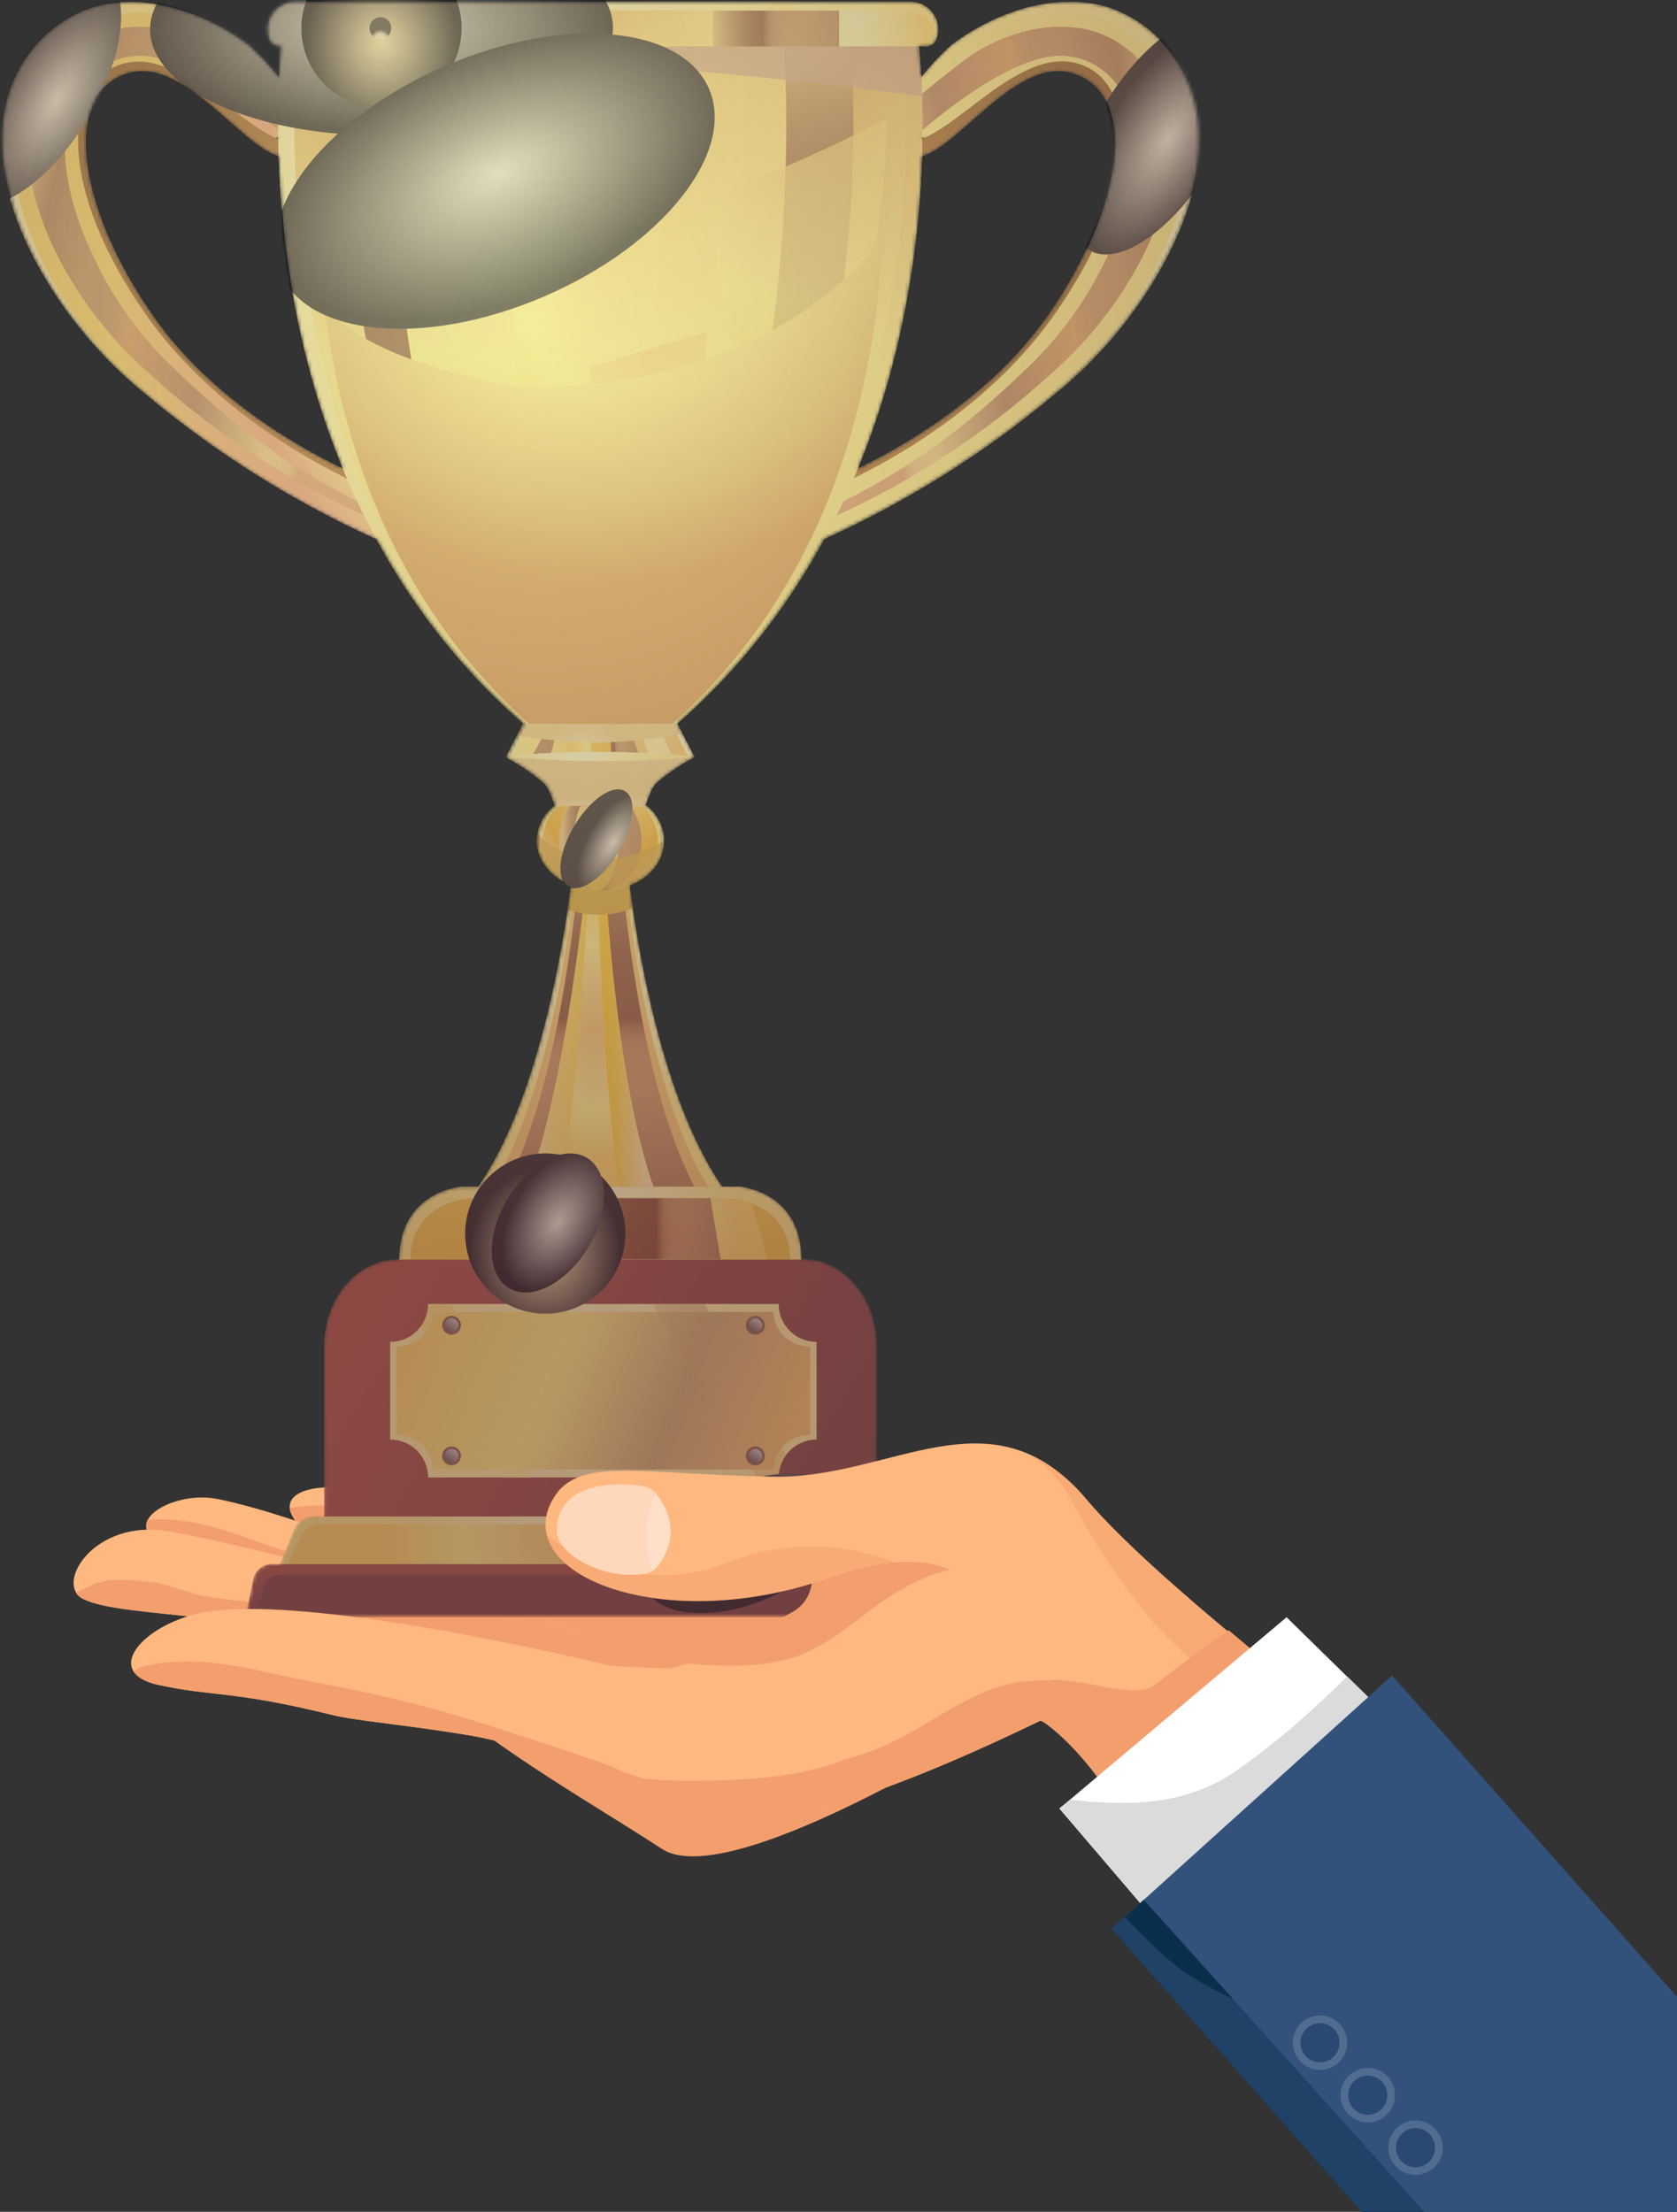 <svg width="492" height="649" viewBox="0 0 492 649" fill="none" xmlns="http://www.w3.org/2000/svg">
<rect x="0" y="0" width="492" height="649" fill="#333333" stroke="none"/>
<path d="M274.893 464.424C274.893 464.424 182.639 469.374 155.929 458.789C141.17 452.931 124.493 442.928 108.159 438.046C94.941 434.09 76.877 437.087 88.982 448.94C88.982 448.94 131.993 484.516 186.766 483.197C241.539 481.878 286.895 489.552 274.893 464.424Z" fill="#FFB87F"/>
<path d="M93.417 441.712C101.347 441.771 109.224 443.012 116.788 445.394C130.486 449.403 144.492 454.25 156.323 462.523C157.953 463.826 160.007 464.48 162.089 464.36C164.172 464.239 166.137 463.353 167.606 461.872C202.758 468.295 274.893 464.441 274.893 464.441C286.878 489.569 241.539 481.81 186.766 483.163C131.993 484.516 88.982 448.906 88.982 448.906C86.362 446.337 85.164 444.196 85.01 442.431C87.796 442.031 90.603 441.791 93.417 441.712Z" fill="#F39F6D"/>
<path d="M274.893 464.424C274.893 464.424 182.639 469.375 155.929 458.789C151.409 457.076 146.683 454.781 141.855 452.469C140.205 456.54 137.626 460.168 134.322 463.062C131.019 465.956 127.084 468.036 122.832 469.135C139.954 476.877 162.11 483.762 186.766 483.146C241.539 481.827 286.895 489.552 274.893 464.424Z" fill="#F39F6D"/>
<path d="M270.852 474.41C270.852 474.41 182.64 484.156 162.264 476.123C141.889 468.09 92.749 445.703 63.881 439.845C51.725 437.378 37.034 445.617 45.235 451.578C65.474 466.326 139.406 487.188 163.377 492.686C197.091 500.274 279.858 486.965 270.852 474.41Z" fill="#FFB87F"/>
<path d="M60.269 447.57C69.497 449.557 77.134 453.41 86.174 455.808C95.29 458.489 104.661 460.212 114.134 460.947C118.415 461.17 122.695 461.615 126.89 461.495C141.221 467.37 154.08 472.92 162.264 476.14C182.64 484.156 270.852 474.427 270.852 474.427C279.858 486.965 197.091 500.291 163.429 492.669C139.458 487.222 65.474 466.36 45.287 451.561C42.804 449.762 42.427 447.758 43.438 445.891C49.102 445.521 54.789 446.088 60.269 447.57Z" fill="#F39F6D"/>
<path d="M270.852 474.41C270.852 474.41 182.64 484.156 162.264 476.123C154.217 472.954 141.632 467.559 127.609 461.77C126.249 468.879 122.482 475.303 116.942 479.96C136.016 485.732 153.789 490.443 163.429 492.618C197.091 500.274 279.858 486.965 270.852 474.41Z" fill="#F39F6D"/>
<path d="M169.849 479.189C169.849 479.189 62.734 450.396 46.571 448.94C26.572 447.227 16.316 464.99 24.312 469.083C30.476 472.252 44.413 472.886 60.782 474.89C107.799 480.662 192.125 500.24 169.849 479.189Z" fill="#FFB87F"/>
<path d="M27.326 464.921C32.274 462.779 38.9 463.619 44.088 464.201C49.755 464.835 54.618 467.37 60.131 468.329C66.316 469.361 72.552 470.058 78.811 470.419C91.67 471.292 104.494 469.579 117.267 470.419C122.425 470.932 127.631 470.591 132.677 469.408C153.515 474.838 169.815 479.223 169.815 479.223C192.074 500.274 107.765 480.696 60.713 474.923C44.345 472.919 30.407 472.286 24.244 469.117C23.462 468.729 22.799 468.137 22.326 467.404C24.021 466.496 25.613 465.657 27.326 464.921Z" fill="#F39F6D"/>
<path d="M169.867 479.189C169.867 479.189 147.026 473.057 120.863 466.309C120.654 467.818 120.345 469.311 119.939 470.779C118.456 475.302 115.995 479.443 112.73 482.906C150.895 489.038 184.985 493.491 169.867 479.189Z" fill="#F39F6D"/>
<mask id="mask0_25_24464" style="mask-type:luminance" maskUnits="userSpaceOnUse" x="0" y="0" width="352" height="475">
<path d="M20.1 5.331C23.679 3.206 27.621 1.766 31.726 1.083C34.456 0.662 37.219 0.502 39.979 0.603C41.314 0.603 42.633 0.774 43.934 0.928C54.65 2.512 64.777 6.837 73.332 13.484C76.435 16.32 79.298 19.408 81.893 22.716C81.893 22.168 81.893 21.585 81.893 21.003C82.065 18.04 82.27 15.693 82.441 13.895C82.441 13.792 82.441 13.672 82.441 13.569H82.253C81.574 13.591 80.904 13.411 80.328 13.051C79.751 12.691 79.295 12.168 79.017 11.548C79.017 11.548 79.017 11.463 79.017 11.411C78.561 10.178 78.412 8.852 78.583 7.548C78.754 6.244 79.24 5.001 79.998 3.927C80.757 2.853 81.765 1.979 82.937 1.382C84.108 0.785 85.407 0.483 86.722 0.5H267.034C268.348 0.481 269.647 0.783 270.819 1.38C271.99 1.978 272.998 2.851 273.756 3.926C274.513 5.001 274.997 6.245 275.165 7.549C275.334 8.853 275.181 10.179 274.722 11.411V11.548C274.443 12.168 273.987 12.691 273.411 13.051C272.835 13.411 272.164 13.591 271.485 13.569H269.568C269.576 13.683 269.576 13.798 269.568 13.912C269.773 16.019 270.013 19.05 270.201 22.63C272.796 19.323 275.66 16.235 278.762 13.398C284.35 9.06 290.615 5.674 297.305 3.378C302.076 1.707 307.066 0.743 312.116 0.517C314.882 0.417 317.651 0.577 320.386 0.997C321.676 1.198 322.952 1.484 324.204 1.853C324.855 2.042 325.505 2.265 326.156 2.487C328.179 3.233 330.133 4.156 331.995 5.245C332.628 5.605 333.279 6.016 333.895 6.427C335.842 7.724 337.67 9.191 339.357 10.812C339.939 11.371 340.51 11.942 341.069 12.524C347.678 19.718 352.284 30.184 351.634 43.784C351.188 52.896 348.398 63.413 342.268 75.317C341.497 76.79 340.693 78.298 339.819 79.822C338.107 82.957 336.104 85.988 334.066 88.934C330.998 93.354 327.646 97.571 324.033 101.558C320.424 105.562 316.576 109.343 312.51 112.88C291.188 131.285 267.319 146.51 241.642 158.082C230.648 178.625 216.05 197.023 198.546 212.396H198.785L200.275 215.274L203.819 222.125L203.237 222.451L202.45 222.896H202.33C202.004 223.067 201.662 223.273 201.268 223.513L200.138 224.198L199.864 224.369L198.614 225.157L198.306 225.362L196.936 226.27L195.618 227.229L195.344 227.418L194.077 228.428L193.837 228.617C193.426 228.976 193.015 229.319 192.656 229.679C192.274 230.074 191.946 230.517 191.68 230.998C191.623 231.104 191.56 231.207 191.491 231.306C191.235 231.82 190.978 232.368 190.721 233.019C190.635 233.241 190.55 233.481 190.447 233.721C190.344 233.961 190.173 234.423 190.053 234.8C189.933 235.177 189.659 235.828 189.454 236.376H189.831C192.558 238.544 194.348 241.678 194.83 245.129C194.856 245.614 194.856 246.1 194.83 246.585C194.832 247.158 194.792 247.73 194.71 248.297C193.991 253.933 189.796 257.769 184.797 259.739C185.054 261.726 185.345 263.867 185.687 266.145C189.026 288.84 196.508 325.444 211.952 348.019H217.089C217.089 348.019 235.221 349.492 235.221 369.344H235.392C247.48 369.344 257.274 380.7 257.274 394.711V444.812H260.014C261.326 444.811 262.608 445.201 263.697 445.934C264.786 446.666 265.632 447.707 266.126 448.923L270.167 458.857H274.191C275.401 458.917 276.558 459.371 277.485 460.151C278.413 460.93 279.06 461.992 279.327 463.174L281.639 474.376H72.048L74.36 463.174C74.627 461.992 75.274 460.93 76.202 460.151C77.129 459.371 78.287 458.917 79.496 458.857H82.184L86.225 448.923C86.719 447.707 87.565 446.666 88.654 445.934C89.743 445.201 91.026 444.811 92.338 444.812H95.077V394.865C95.077 380.854 104.871 369.498 116.959 369.498H117.131C117.131 349.646 135.263 348.173 135.263 348.173H140.399C155.689 325.906 163.172 289.748 166.562 267.019C166.921 264.655 167.229 262.445 167.486 260.424C167.182 260.363 166.888 260.259 166.613 260.116C166.05 259.739 165.591 259.227 165.278 258.626L164.319 258.026C163.891 257.735 163.463 257.444 163.069 257.119L162.949 257.016C162.58 256.732 162.225 256.429 161.887 256.108L161.682 255.902C161.391 255.611 161.1 255.32 160.826 254.995L160.569 254.686C160.329 254.401 160.107 254.11 159.901 253.813L159.61 253.367L159.097 252.528L158.823 251.98C158.703 251.706 158.566 251.449 158.463 251.175C158.36 250.901 158.309 250.73 158.223 250.507C158.138 250.284 158.052 250.027 157.984 249.77C157.915 249.514 157.864 249.239 157.812 248.983C157.761 248.726 157.71 248.537 157.675 248.297C157.641 248.058 157.675 247.664 157.675 247.338C157.666 247.156 157.666 246.973 157.675 246.79C157.67 246.275 157.698 245.76 157.761 245.249C158.259 241.808 160.047 238.685 162.761 236.513H163.035C161.99 233.721 161.168 231.169 159.833 229.867C159.456 229.508 159.062 229.165 158.634 228.805C158.568 228.734 158.493 228.67 158.412 228.617L157.145 227.606L156.871 227.401L155.535 226.459L154.165 225.534L153.857 225.328L152.607 224.54L152.333 224.369L151.203 223.684L150.142 223.067H150.022L149.234 222.622L148.635 222.296L148.806 221.971L153.669 212.585H154.011C136.451 197.263 121.789 178.906 110.727 158.39C85.05 146.818 61.181 131.593 39.859 113.188C37.154 110.825 34.54 108.358 32.017 105.789C28.252 101.946 24.729 97.873 21.47 93.593C20.391 92.172 19.33 90.716 18.302 89.243C16.265 86.297 14.33 83.265 12.549 80.13C11.693 78.606 10.837 77.099 10.101 75.626C5.962 67.848 3.073 59.466 1.54 50.789C-2.569 27.597 7.978 12.37 20.1 5.331ZM253.901 136.449C255.767 135.507 257.822 134.427 260.014 133.211L260.202 133.126C262.394 131.893 264.739 130.539 267.154 129.049L267.359 128.929C269.773 127.439 272.29 125.812 274.841 124.048L275.115 123.842C277.649 122.129 280.252 120.194 282.786 118.173L283.146 117.882C284.43 116.871 285.697 115.843 286.947 114.764C294.578 108.396 301.373 101.087 307.168 93.011C318.759 76.482 325.437 60.039 326.824 47.004C327.653 41.41 326.991 35.697 324.906 30.441C324.434 29.372 323.861 28.351 323.194 27.392C321.15 24.544 318.207 22.468 314.838 21.5C298.487 16.601 282.084 42.414 270.527 45.891C269.756 70.076 265.596 103.733 251.59 137.699L253.781 136.62L253.901 136.449ZM271.348 40.41C271.103 40.427 270.857 40.427 270.612 40.41V40.769L271.348 40.41ZM81.619 40.41C81.369 40.426 81.117 40.426 80.866 40.41L81.619 40.718V40.41ZM91.379 110.636C89.872 105.189 88.588 99.828 87.492 94.57C86.397 89.311 85.489 84.173 84.736 79.154C83.982 74.135 83.4 69.322 83.023 64.698C82.373 57.949 81.996 51.646 81.808 45.856C70.439 42.431 54.413 17.406 38.249 21.294L37.496 21.465C18.439 27.186 21.932 59.919 45.132 92.977C61.57 116.46 87.253 131.122 100.676 137.545C97.04 128.741 93.935 119.727 91.379 110.55V110.636Z" fill="white"/>
</mask>
<g mask="url(#mask0_25_24464)">
<path d="M31.726 1.082C54.276 -2.344 73.332 13.483 73.332 13.483C73.332 13.483 95.591 33.181 84.136 39.536C72.682 45.89 56.433 15.693 37.428 21.414C18.422 27.134 21.864 59.867 45.064 92.925C68.264 125.983 109.511 141.535 109.511 141.535L118.072 161.524C89.5 149.587 62.998 133.197 39.551 112.965C28.668 103.547 19.438 92.373 12.241 79.907C-15.565 31.057 11.693 4.182 31.726 1.082Z" fill="url(#paint0_radial_25_24464)"/>
<path d="M45.03 93.011C21.829 59.953 18.336 27.221 37.393 21.5C56.45 15.779 75.609 51.886 87.047 45.48C90.146 43.767 87.8 35.202 87.047 32.136C86.602 32.53 90.814 39.622 90.283 40.067C78.298 49.847 55.474 11.12 34.568 19.204C18.765 25.319 16.744 55.174 42.872 92.411C65.576 124.784 102.337 141.039 111.891 145.047L109.477 141.621C109.477 141.621 68.213 125.966 45.03 93.011Z" fill="url(#paint1_radial_25_24464)"/>
<path d="M35.031 8.379C45.698 6.666 56.228 9.629 65.422 15.042C70.079 17.765 88.195 32.633 88.126 33.283L87.184 43.081C87.184 43.081 58.436 15.675 40.424 16.343C23.593 16.943 7.892 38.251 29.757 80.113C35.337 90.668 42.613 100.234 51.297 108.426C62.494 119.063 79.873 135.163 107.32 148.318C107.679 149.294 108.039 150.288 108.364 151.264C108.45 151.555 108.57 151.812 108.655 152.086C85.178 141.574 63.508 127.417 44.448 110.139C34.562 101.577 26.177 91.423 19.638 80.096C-5.686 35.63 16.83 11.188 35.031 8.379Z" fill="url(#paint2_linear_25_24464)"/>
<g style="mix-blend-mode:overlay">
<path d="M35.031 8.379C45.698 6.666 56.228 9.629 65.422 15.042C70.079 17.765 88.195 32.633 88.126 33.283L87.184 43.081C87.184 43.081 58.436 15.675 40.424 16.343C23.593 16.943 7.892 38.251 29.757 80.113C35.337 90.668 42.613 100.234 51.297 108.426C62.494 119.063 79.873 135.163 107.32 148.318C107.679 149.294 108.039 150.288 108.364 151.264C108.45 151.555 108.57 151.812 108.655 152.086C85.178 141.574 63.508 127.417 44.448 110.139C34.562 101.577 26.177 91.423 19.638 80.096C-5.686 35.63 16.83 11.188 35.031 8.379Z" fill="url(#paint3_linear_25_24464)"/>
</g>
<path d="M307.168 93.011C330.385 59.868 333.81 27.135 314.804 21.415C295.799 15.694 279.533 45.891 268.095 39.536C256.658 33.182 278.899 13.484 278.899 13.484C278.899 13.484 297.956 -2.411 320.523 1.083C340.539 4.183 367.797 31.058 339.939 79.874C332.743 92.34 323.512 103.513 312.63 112.932C289.185 133.176 262.683 149.577 234.108 161.525L242.669 141.502C242.669 141.502 283.985 125.966 307.168 93.011Z" fill="url(#paint4_radial_25_24464)"/>
<path style="mix-blend-mode:multiply" d="M307.168 93.011C330.385 59.868 333.81 27.135 314.804 21.415C295.799 15.694 279.533 45.891 268.095 39.536C256.658 33.182 278.899 13.484 278.899 13.484C278.899 13.484 297.956 -2.411 320.523 1.083C340.539 4.183 367.797 31.058 339.939 79.874C332.743 92.34 323.512 103.513 312.63 112.932C289.185 133.176 262.683 149.577 234.108 161.525L242.669 141.502C242.669 141.502 283.985 125.966 307.168 93.011Z" fill="url(#paint5_radial_25_24464)"/>
<g style="mix-blend-mode:screen">
<path style="mix-blend-mode:multiply" d="M241.847 143.489L242.686 141.536C258.729 134.944 273.658 125.913 286.947 114.765C273.532 126.673 258.309 136.369 241.847 143.489Z" fill="url(#paint6_radial_25_24464)"/>
<path style="mix-blend-mode:overlay" opacity="0.75" d="M336.498 82.957C364.373 34.089 337.097 7.198 317.082 4.166C297.888 1.186 281.279 12.216 276.742 15.591C278.026 14.323 278.899 13.552 278.899 13.552C278.899 13.552 297.956 -2.343 320.523 1.151C340.539 4.252 367.797 31.126 339.939 79.942C332.743 92.408 323.512 103.581 312.63 113C311.979 113.582 311.277 114.182 310.575 114.713C320.862 105.587 329.615 94.864 336.498 82.957Z" fill="url(#paint7_radial_25_24464)"/>
<path style="mix-blend-mode:overlay" opacity="0.75" d="M15.734 82.957C-12.141 34.089 15.135 7.198 35.15 4.166C54.344 1.186 70.952 12.216 75.49 15.591C74.206 14.323 73.332 13.552 73.332 13.552C73.332 13.552 54.276 -2.343 31.726 1.151C11.693 4.252 -15.565 31.126 12.292 79.942C19.489 92.408 28.72 103.581 39.602 113C40.253 113.582 40.972 114.182 41.674 114.713C31.377 105.592 22.617 94.868 15.734 82.957Z" fill="url(#paint8_radial_25_24464)"/>
</g>
<path d="M307.168 93.011C330.385 59.867 333.81 27.135 314.804 21.414C295.799 15.693 276.588 51.8 265.15 45.394C262.051 43.681 264.397 35.116 265.15 32.05C265.596 32.444 261.384 39.535 261.914 39.981C273.9 49.761 296.723 11.034 317.629 19.119C333.433 25.233 335.453 55.088 309.342 92.325C286.621 124.698 249.861 140.953 240.306 144.961L242.721 141.535C242.721 141.535 283.985 125.966 307.168 93.011Z" fill="url(#paint9_radial_25_24464)"/>
<path d="M317.201 8.379C306.534 6.666 296.004 9.629 286.81 15.042C282.153 17.765 264.038 32.633 264.106 33.283L265.048 43.081C265.048 43.081 293.796 15.675 311.808 16.343C328.639 16.943 344.442 38.251 322.475 80.113C316.906 90.665 309.641 100.231 300.97 108.426C289.772 119.063 272.393 135.163 244.946 148.318C244.587 149.294 244.227 150.288 243.902 151.264C243.816 151.555 243.697 151.812 243.611 152.086C267.076 141.571 288.734 127.414 307.784 110.139C317.674 101.582 326.061 91.427 332.594 80.096C357.918 35.63 335.402 11.188 317.201 8.379Z" fill="url(#paint10_linear_25_24464)"/>
<path style="mix-blend-mode:overlay" d="M317.201 8.379C306.534 6.666 296.004 9.629 286.81 15.042C282.153 17.765 264.038 32.633 264.106 33.283L265.048 43.081C265.048 43.081 293.796 15.675 311.808 16.343C328.639 16.943 344.442 38.251 322.475 80.113C316.906 90.665 309.641 100.231 300.97 108.426C289.772 119.063 272.393 135.163 244.946 148.318C244.587 149.294 244.227 150.288 243.902 151.264C243.816 151.555 243.697 151.812 243.611 152.086C267.076 141.571 288.734 127.414 307.784 110.139C317.674 101.582 326.061 91.427 332.594 80.096C357.918 35.63 335.402 11.188 317.201 8.379Z" fill="url(#paint11_linear_25_24464)"/>
<path d="M269.345 11.274C270.869 24.172 283.043 150.015 186.937 221.8H165.295C69.223 150.083 81.397 24.172 82.886 11.274H269.345Z" fill="url(#paint12_radial_25_24464)"/>
<path style="mix-blend-mode:multiply" d="M269.345 11.274C270.869 24.172 283.043 150.015 186.937 221.8H165.295C69.223 150.083 81.397 24.172 82.886 11.274H269.345Z" fill="url(#paint13_radial_25_24464)"/>
<g style="mix-blend-mode:screen">
<path style="mix-blend-mode:multiply" d="M264.654 11.274H269.345C270.869 24.172 283.043 150.015 186.937 221.8H186.389C277.615 150.083 266.092 24.172 264.654 11.274Z" fill="url(#paint14_radial_25_24464)"/>
<path style="mix-blend-mode:multiply" d="M82.887 11.274H87.578C86.14 24.172 74.617 150.015 165.843 221.8H165.295C69.223 150.083 81.363 24.172 82.887 11.274Z" fill="url(#paint15_radial_25_24464)"/>
</g>
<path d="M242.327 11.274C243.406 24.172 252.018 150.015 183.804 221.8H168.394C100.18 150.083 108.792 24.172 109.888 11.274H242.327Z" fill="url(#paint16_radial_25_24464)"/>
<path d="M249.364 11.274C250.562 24.172 260.099 150.015 184.626 221.8H167.606C92.132 150.083 101.669 24.172 102.868 11.274H249.364Z" fill="url(#paint17_linear_25_24464)"/>
<path style="mix-blend-mode:screen" d="M116.103 11.274H229.862C230.838 24.172 238.594 150.015 177.126 221.8H168.839C107.371 150.083 115.127 24.172 116.103 11.274Z" fill="url(#paint18_radial_25_24464)"/>
<path d="M128.345 11.274H217.671C218.424 24.172 224.52 150.015 176.236 221.8H169.729C121.496 150.083 127.54 24.172 128.345 11.274Z" fill="url(#paint19_radial_25_24464)"/>
<path style="mix-blend-mode:screen" d="M145.039 148.028C125.195 93.953 123.123 33.575 123.705 25.662L185.173 35.185C181.133 70.059 167.195 96.437 145.039 148.028Z" fill="url(#paint20_radial_25_24464)"/>
<path style="mix-blend-mode:multiply" opacity="0.75" d="M259.038 35.185H259.911C260.51 43.099 258.319 101.079 231.951 153.372C214.709 113.257 210.925 85.064 208.185 58.086C211.079 57.23 241.847 44.743 259.038 35.185Z" fill="url(#paint21_radial_25_24464)"/>
<path style="mix-blend-mode:screen" d="M149.474 11.274H193.529C193.923 24.172 196.953 150.015 173.102 221.8H169.901C146.084 150.083 149.097 24.172 149.474 11.274Z" fill="url(#paint22_radial_25_24464)"/>
<path style="mix-blend-mode:multiply" opacity="0.75" d="M207.244 97.327C207.843 105.24 205.018 158.835 178.65 211.214C179.9 158.219 175.756 134.77 173.017 107.793C175.911 106.868 207.244 97.327 207.244 97.327Z" fill="url(#paint23_radial_25_24464)"/>
<g style="mix-blend-mode:multiply" opacity="0.75">
<path d="M269.345 11.274C269.619 13.587 270.236 19.616 270.51 28.249C253.49 26.022 201.457 19.462 176.116 19.462C150.775 19.462 98.742 26.022 81.722 28.249C81.996 19.684 82.613 13.587 82.887 11.274H269.345Z" fill="#C89472"/>
</g>
<path d="M86.842 0.517H267.034C268.348 0.498 269.648 0.801 270.819 1.398C271.99 1.995 272.998 2.869 273.756 3.943C274.513 5.018 274.997 6.262 275.165 7.566C275.334 8.87 275.181 10.196 274.722 11.428V11.565C274.444 12.185 273.987 12.709 273.411 13.068C272.835 13.428 272.165 13.609 271.486 13.586H82.442C81.763 13.609 81.092 13.428 80.516 13.068C79.94 12.709 79.484 12.185 79.205 11.565C79.205 11.565 79.205 11.48 79.205 11.428C78.752 10.2 78.602 8.88 78.77 7.582C78.937 6.283 79.417 5.045 80.168 3.972C80.918 2.9 81.917 2.025 83.08 1.424C84.242 0.822 85.533 0.511 86.842 0.517Z" fill="url(#paint24_linear_25_24464)"/>
<path d="M104.221 0.586H143.019V13.672H104.221V0.586Z" fill="url(#paint25_linear_25_24464)"/>
<path style="mix-blend-mode:screen" d="M104.22 0.586H116.377V13.672H104.22V0.586Z" fill="url(#paint26_radial_25_24464)"/>
<path d="M155.655 0.518H233.902C234.467 4.885 235.101 9.27 235.923 13.587H155.552C155.467 9.304 155.432 4.937 155.655 0.518Z" fill="url(#paint27_radial_25_24464)"/>
<path style="mix-blend-mode:screen" d="M172.538 3.087H196.423C196.543 6.615 196.834 10.127 196.971 13.655H172.11C172.178 10.144 172.384 6.615 172.538 3.087Z" fill="url(#paint28_radial_25_24464)"/>
<path d="M209.127 3.087H246.196V13.655H209.127V3.087Z" fill="url(#paint29_linear_25_24464)"/>
<path style="mix-blend-mode:multiply" d="M159.371 113.771C234.091 110.927 258.233 69.716 258.935 68.843C257.445 108.975 245.357 177.283 185.721 221.8H166.733C116.343 184.117 99.957 129.58 95.112 89.346C106.429 105.515 148.686 114.182 159.371 113.771Z" fill="url(#paint30_radial_25_24464)"/>
<g style="mix-blend-mode:screen">
<path d="M132.215 39.519L113.826 24.411L128.243 43.355L97.594 45.257L128.14 48.888L97.594 82.751L131.975 52.862L134.304 76.567L137.506 52.965L153.943 66.873L141.478 49.128L169.473 46.798L141.581 43.595L162.264 19.633L137.746 39.621L135.417 -3.028L132.215 39.519Z" fill="white"/>
</g>
<path d="M148.361 222.143H203.751L198.717 212.396H153.412L148.361 222.143Z" fill="url(#paint31_linear_25_24464)"/>
<path style="mix-blend-mode:overlay" opacity="0.75" d="M150.21 222.143H148.361L153.412 212.396H154.902C154.32 213.63 150.604 221.012 150.21 222.143Z" fill="url(#paint32_linear_25_24464)"/>
<path style="mix-blend-mode:overlay" d="M197.261 212.396H198.717L203.682 222.143H201.97C201.525 221.218 198.289 214.846 197.261 212.396Z" fill="url(#paint33_linear_25_24464)"/>
<path d="M161.374 222.143H155.912C157.806 219.056 159.394 215.792 160.655 212.396H163.651C163.092 215.689 162.332 218.944 161.374 222.143Z" fill="url(#paint34_linear_25_24464)"/>
<path d="M178.633 213.647C178.57 213.226 178.484 212.808 178.376 212.396H184.523C185.342 215.732 186.442 218.992 187.81 222.143H179.42C179.328 219.297 179.065 216.46 178.633 213.647Z" fill="url(#paint35_linear_25_24464)"/>
<path style="mix-blend-mode:screen" d="M173.53 212.396H168.976C168.205 214.435 167.538 216.524 166.716 218.528C166.236 219.762 165.705 220.961 165.158 222.143H173.393C173.428 218.905 173.479 215.651 173.53 212.396Z" fill="url(#paint36_radial_25_24464)"/>
<path d="M187.005 212.396H193.203C194.367 215.738 195.786 218.985 197.45 222.108H190.087C190.139 221.286 187.879 212.396 187.005 212.396Z" fill="url(#paint37_linear_25_24464)"/>
<path d="M176.064 222.143H203.682C199.652 224.287 195.868 226.866 192.399 229.833C188.512 233.584 188.974 247.835 175.996 247.835C163.017 247.835 163.463 233.584 159.593 229.833C156.118 226.864 152.329 224.285 148.292 222.143H176.064Z" fill="url(#paint38_linear_25_24464)"/>
<path d="M176.064 222.143H196.611C193.528 224.362 190.723 226.944 188.255 229.833C185.379 233.584 182.947 254.652 176.116 247.835C173.547 245.266 166.853 233.584 163.976 229.833C161.504 226.949 158.7 224.367 155.621 222.143H176.064Z" fill="url(#paint39_linear_25_24464)"/>
<path d="M162.007 222.142C164.403 224.55 166.29 227.416 167.555 230.569C169.267 236.118 170.979 242.747 176.287 247.8C176.287 247.8 176.15 247.8 176.065 247.8C169.13 245.899 166.802 233.549 163.925 229.798C161.453 226.914 158.648 224.332 155.569 222.107L162.007 222.142Z" fill="url(#paint40_linear_25_24464)"/>
<path style="mix-blend-mode:screen" d="M167.229 222.143H185.721C185.601 222.622 185.481 223.085 185.379 223.598C184.694 227.195 181.834 230.57 180.413 234.013C179.268 236.857 178.279 239.761 177.451 242.714C175.831 241.119 174.337 239.401 172.982 237.575C171.904 229.679 169.592 225.14 167.229 222.143Z" fill="url(#paint41_radial_25_24464)"/>
<path d="M173.53 222.143H189.659C187.126 226.174 184.839 230.355 182.81 234.663C180.904 237.715 178.462 240.396 175.602 242.577C176.133 235.696 175.432 228.776 173.53 222.143Z" fill="url(#paint42_linear_25_24464)"/>
<path style="mix-blend-mode:multiply" d="M203.169 222.468C199.34 224.519 195.751 226.989 192.468 229.833C189.283 232.916 189.043 243.039 181.852 246.585C180.328 249.137 178.428 250.233 176.065 247.835C163.018 247.835 163.531 233.584 159.662 229.833C156.378 226.989 152.789 224.519 148.961 222.468H203.169Z" fill="url(#paint43_linear_25_24464)"/>
<path d="M203.682 222.142C203.682 222.142 181.766 219.008 148.292 221.799C148.361 221.799 170.5 224.9 203.682 222.142Z" fill="#FDF5DB"/>
<path style="mix-blend-mode:multiply" d="M203.682 222.142C203.682 222.142 181.766 219.008 148.292 221.799C148.361 221.799 170.5 224.9 203.682 222.142Z" fill="url(#paint44_radial_25_24464)"/>
<path style="mix-blend-mode:multiply" d="M151.631 215.822L153.344 212.396H198.717L200.207 215.274C182.211 218.443 171.15 218.803 151.631 215.822Z" fill="url(#paint45_radial_25_24464)"/>
<path d="M95.112 466.154V394.865C95.112 380.854 104.905 369.498 116.994 369.498H235.238C247.326 369.498 257.12 380.854 257.12 394.865V466.154H95.112Z" fill="url(#paint46_linear_25_24464)"/>
<path d="M265.972 449.077L270.013 459.011H82.219L86.26 449.077C86.754 447.861 87.6 446.82 88.689 446.088C89.778 445.355 91.06 444.965 92.372 444.966H259.86C261.172 444.965 262.455 445.355 263.544 446.088C264.633 446.82 265.478 447.861 265.972 449.077Z" fill="url(#paint47_radial_25_24464)"/>
<path style="mix-blend-mode:screen" d="M86.26 449.077C86.754 447.861 87.6 446.82 88.689 446.088C89.778 445.355 91.06 444.965 92.372 444.966H259.86C261.172 444.965 262.455 445.355 263.544 446.088C264.633 446.82 265.478 447.861 265.972 449.077L270.013 459.011H267.804L263.866 450.652C263.289 449.581 262.423 448.692 261.367 448.086C260.311 447.481 259.107 447.183 257.891 447.227H94.341C93.125 447.183 91.921 447.481 90.865 448.086C89.809 448.692 88.943 449.581 88.366 450.652L84.428 459.011H82.219L86.26 449.077Z" fill="url(#paint48_radial_25_24464)"/>
<path d="M169.027 246.139H183.136C183.136 246.139 188.991 325.717 218.236 356.275H133.859C163.171 325.717 169.027 246.139 169.027 246.139Z" fill="#F4BE52"/>
<path style="mix-blend-mode:screen" d="M169.027 246.139H183.136C183.136 246.139 188.991 325.717 218.236 356.275H133.859C163.171 325.717 169.027 246.139 169.027 246.139Z" fill="url(#paint49_radial_25_24464)"/>
<path d="M169.849 246.139H182.383C182.383 246.139 187.519 325.717 213.459 356.275H138.773C164.661 325.717 169.849 246.139 169.849 246.139Z" fill="#F4BE52"/>
<path d="M170.637 246.139H181.595C181.595 246.139 186.132 325.717 208.768 356.275H143.464C166.014 325.717 170.637 246.139 170.637 246.139Z" fill="url(#paint50_linear_25_24464)"/>
<path d="M173.222 246.139H176.886C176.886 246.139 179.934 325.717 195.104 356.275H151.34C166.51 325.717 173.222 246.139 173.222 246.139Z" fill="url(#paint51_linear_25_24464)"/>
<path style="mix-blend-mode:screen" d="M173.222 246.139H174.934C174.934 246.139 176.338 325.717 183.375 356.275H163.103C170.106 325.717 173.222 246.139 173.222 246.139Z" fill="url(#paint52_radial_25_24464)"/>
<g style="mix-blend-mode:multiply">
<path d="M185.584 266.299C178.736 269.879 169.952 268.012 166.545 267.018C168.394 254.583 169.028 246.139 169.028 246.139H183.136C183.136 246.139 183.855 254.429 185.584 266.299Z" fill="#D39F10"/>
</g>
<path d="M135.297 348.225H216.935C216.935 348.225 235.067 349.698 235.067 369.55H117.165C117.165 349.646 135.297 348.225 135.297 348.225Z" fill="#F4C229"/>
<path style="mix-blend-mode:screen" d="M135.297 348.225H216.935C216.935 348.225 235.067 349.698 235.067 369.55H117.165C117.165 349.646 135.297 348.225 135.297 348.225Z" fill="url(#paint53_radial_25_24464)"/>
<path d="M137.54 351.65H214.692C214.692 351.65 231.814 352.884 231.814 369.584H120.384C120.401 352.798 137.54 351.65 137.54 351.65Z" fill="#F4C229"/>
<path d="M176.116 351.65H214.692C216.705 351.872 218.681 352.361 220.565 353.106C221.797 357.217 225.427 369.584 224.931 369.584H139.663C140.913 366.672 144.355 353.654 145.279 351.65H176.116Z" fill="url(#paint54_radial_25_24464)"/>
<path style="mix-blend-mode:screen" d="M166.356 369.498H153.566L158.275 351.564H165.86L166.356 369.498Z" fill="url(#paint55_radial_25_24464)"/>
<path d="M208.408 351.564L211.421 369.498H171.51V351.564H208.408Z" fill="url(#paint56_linear_25_24464)"/>
<path d="M162.59 236.479H189.642C192.369 238.646 194.159 241.78 194.642 245.231C195.652 253.795 187.399 261.366 176.116 261.366C164.832 261.366 156.58 253.744 157.59 245.231C158.072 241.78 159.862 238.646 162.59 236.479Z" fill="url(#paint57_radial_25_24464)"/>
<path style="mix-blend-mode:screen" d="M162.59 236.479H189.642C192.37 238.646 194.16 241.78 194.642 245.231C195.687 254.018 187.4 261.435 176.116 261.366C164.833 261.298 156.597 253.624 157.59 245.231C158.073 241.78 159.863 238.646 162.59 236.479Z" fill="url(#paint58_radial_25_24464)"/>
<path d="M163.857 236.479H188.375C190.899 238.749 192.512 241.86 192.913 245.231C193.82 253.795 186.355 261.366 176.116 261.366C165.877 261.366 158.412 253.744 159.319 245.231C159.72 241.86 161.333 238.749 163.857 236.479Z" fill="url(#paint59_radial_25_24464)"/>
<path d="M167.315 236.479H184.848C186.768 239.014 187.905 242.057 188.119 245.231C188.769 253.795 183.393 261.366 176.047 261.366C168.702 261.366 163.326 253.744 164.062 245.231C164.27 242.059 165.401 239.016 167.315 236.479Z" fill="url(#paint60_linear_25_24464)"/>
<path d="M170.243 236.479H179.866C180.942 239.274 181.522 242.236 181.578 245.231C181.869 253.795 178.89 261.366 174.883 261.366C170.877 261.366 168.035 253.744 168.411 245.231C168.512 242.23 169.132 239.268 170.243 236.479Z" fill="url(#paint61_radial_25_24464)"/>
<g style="mix-blend-mode:multiply" opacity="0.75">
<path d="M157.59 245.231C157.59 245.06 157.676 244.923 157.693 244.752C167.641 254.926 183.376 253.676 194.728 246.687C194.728 256.964 183.701 262.103 175.123 261.315C174.913 261.35 174.699 261.35 174.489 261.315C164.028 260.596 156.631 253.35 157.59 245.266V245.231Z" fill="#D39F10"/>
</g>
<path d="M72.048 474.53L74.36 463.328C74.627 462.146 75.275 461.085 76.202 460.305C77.129 459.526 78.287 459.072 79.496 459.012H274.037C275.247 459.072 276.404 459.526 277.331 460.305C278.259 461.085 278.906 462.146 279.173 463.328L281.485 474.53H72.048Z" fill="#6A2E25"/>
<path d="M74.36 463.328C74.627 462.146 75.275 461.085 76.202 460.305C77.129 459.526 78.287 459.072 79.496 459.012H274.037C275.247 459.072 276.404 459.526 277.331 460.305C278.259 461.085 278.906 462.146 279.173 463.328L281.485 474.53H278.334L276.109 465.418C275.745 464.387 275.063 463.5 274.161 462.884C273.258 462.268 272.183 461.955 271.092 461.992H82.407C81.316 461.955 80.241 462.268 79.338 462.884C78.436 463.5 77.754 464.387 77.39 465.418L75.165 474.53H72.014L74.36 463.328Z" fill="url(#paint62_linear_25_24464)"/>
<path style="mix-blend-mode:screen" d="M114.477 422.39V393.752C117.429 393.752 120.259 392.579 122.346 390.491C124.434 388.403 125.606 385.571 125.606 382.618H228.441C228.441 385.571 229.614 388.403 231.701 390.491C233.788 392.579 236.619 393.752 239.57 393.752V422.39C236.619 422.39 233.788 423.563 231.701 425.651C229.614 427.739 228.441 430.571 228.441 433.524H125.606C125.606 430.571 124.434 427.739 122.346 425.651C120.259 423.563 117.429 422.39 114.477 422.39Z" fill="url(#paint63_radial_25_24464)"/>
<path d="M116.36 421.072V395.071C119.131 395.158 121.824 394.144 123.849 392.25C125.873 390.356 127.066 387.736 127.164 384.965H226.883C226.976 387.735 228.165 390.355 230.187 392.249C232.209 394.144 234.9 395.158 237.669 395.071V421.072C234.9 420.984 232.209 421.998 230.187 423.893C228.165 425.788 226.976 428.407 226.883 431.177H127.181C127.083 428.403 125.888 425.78 123.86 423.886C121.831 421.991 119.134 420.979 116.36 421.072Z" fill="url(#paint64_linear_25_24464)"/>
<path style="mix-blend-mode:screen" opacity="0.55" d="M123.551 389.024C124.886 387.155 125.605 384.915 125.606 382.618H132.831C139.355 400.089 155.741 433.524 155.741 433.524H148.019C148.019 433.524 124.168 390.651 123.551 389.024Z" fill="url(#paint65_linear_25_24464)"/>
<path style="mix-blend-mode:screen" opacity="0.55" d="M206.747 382.619L230.564 427.016C229.19 428.901 228.446 431.174 228.441 433.507H222.157L191.457 382.602L206.747 382.619Z" fill="url(#paint66_linear_25_24464)"/>
<path d="M218.818 388.853C218.815 389.403 218.975 389.941 219.277 390.4C219.58 390.858 220.012 391.217 220.519 391.429C221.025 391.642 221.583 391.699 222.123 391.594C222.662 391.489 223.158 391.226 223.547 390.839C223.937 390.451 224.203 389.957 224.311 389.418C224.42 388.88 224.366 388.321 224.156 387.813C223.947 387.305 223.591 386.87 223.135 386.565C222.678 386.259 222.141 386.096 221.592 386.096C221.229 386.093 220.868 386.163 220.532 386.301C220.195 386.438 219.89 386.641 219.632 386.897C219.374 387.154 219.169 387.458 219.03 387.794C218.89 388.13 218.818 388.49 218.818 388.853Z" fill="#7E5436"/>
<path d="M219.537 388.853C219.534 389.26 219.651 389.659 219.875 389.999C220.099 390.34 220.419 390.606 220.794 390.764C221.169 390.922 221.582 390.965 221.982 390.888C222.382 390.81 222.75 390.616 223.039 390.329C223.328 390.043 223.525 389.676 223.606 389.277C223.686 388.878 223.647 388.464 223.492 388.087C223.337 387.711 223.073 387.389 222.735 387.162C222.397 386.936 221.999 386.815 221.592 386.815C221.323 386.812 221.056 386.863 220.807 386.965C220.558 387.066 220.331 387.216 220.14 387.405C219.949 387.595 219.797 387.82 219.694 388.069C219.591 388.317 219.537 388.584 219.537 388.853Z" fill="url(#paint67_linear_25_24464)"/>
<path d="M129.715 388.853C129.715 389.399 129.877 389.932 130.18 390.385C130.483 390.839 130.913 391.192 131.417 391.401C131.921 391.61 132.475 391.665 133.01 391.558C133.544 391.452 134.036 391.189 134.421 390.803C134.807 390.418 135.069 389.926 135.176 389.391C135.282 388.857 135.227 388.302 135.019 387.798C134.81 387.294 134.457 386.864 134.003 386.561C133.55 386.257 133.017 386.096 132.472 386.096C131.741 386.096 131.04 386.386 130.523 386.903C130.006 387.421 129.715 388.122 129.715 388.853Z" fill="#7E5436"/>
<path d="M130.434 388.854C130.434 389.257 130.554 389.651 130.778 389.986C131.002 390.321 131.32 390.582 131.692 390.737C132.064 390.891 132.474 390.931 132.869 390.853C133.264 390.774 133.628 390.58 133.912 390.295C134.197 390.01 134.392 389.647 134.47 389.251C134.549 388.856 134.508 388.446 134.354 388.074C134.2 387.701 133.939 387.383 133.604 387.159C133.269 386.935 132.875 386.815 132.472 386.815C131.931 386.815 131.413 387.03 131.031 387.412C130.649 387.795 130.434 388.313 130.434 388.854Z" fill="url(#paint68_linear_25_24464)"/>
<path d="M218.818 427.186C218.815 427.736 218.975 428.274 219.277 428.733C219.58 429.191 220.012 429.55 220.519 429.762C221.025 429.975 221.583 430.032 222.123 429.927C222.662 429.822 223.158 429.559 223.547 429.172C223.937 428.784 224.203 428.29 224.311 427.751C224.42 427.213 224.366 426.654 224.156 426.146C223.947 425.638 223.591 425.203 223.135 424.898C222.678 424.592 222.141 424.429 221.592 424.429C221.229 424.427 220.868 424.496 220.532 424.634C220.195 424.771 219.89 424.974 219.632 425.23C219.374 425.487 219.169 425.791 219.03 426.127C218.89 426.463 218.818 426.823 218.818 427.186Z" fill="#7E5436"/>
<path d="M219.537 427.187C219.534 427.594 219.651 427.993 219.875 428.333C220.099 428.674 220.419 428.94 220.794 429.098C221.169 429.256 221.582 429.299 221.982 429.222C222.382 429.145 222.75 428.95 223.039 428.663C223.328 428.377 223.525 428.011 223.606 427.611C223.686 427.212 223.647 426.798 223.492 426.421C223.337 426.045 223.073 425.723 222.735 425.496C222.397 425.27 221.999 425.149 221.592 425.149C221.323 425.146 221.056 425.197 220.807 425.299C220.558 425.4 220.331 425.55 220.14 425.739C219.949 425.929 219.797 426.154 219.694 426.403C219.591 426.651 219.537 426.918 219.537 427.187Z" fill="url(#paint69_linear_25_24464)"/>
<path d="M129.715 427.186C129.715 427.732 129.877 428.265 130.18 428.718C130.483 429.172 130.913 429.525 131.417 429.734C131.921 429.943 132.475 429.998 133.01 429.891C133.544 429.785 134.036 429.522 134.421 429.136C134.807 428.751 135.069 428.259 135.176 427.724C135.282 427.19 135.227 426.635 135.019 426.131C134.81 425.627 134.457 425.197 134.003 424.894C133.55 424.59 133.017 424.429 132.472 424.429C131.741 424.429 131.04 424.719 130.523 425.236C130.006 425.754 129.715 426.455 129.715 427.186Z" fill="#7E5436"/>
<path d="M130.434 427.187C130.434 427.59 130.554 427.984 130.778 428.319C131.002 428.654 131.32 428.916 131.692 429.07C132.064 429.224 132.474 429.265 132.869 429.186C133.264 429.107 133.628 428.913 133.912 428.628C134.197 428.343 134.392 427.98 134.47 427.584C134.549 427.189 134.508 426.779 134.354 426.407C134.2 426.034 133.939 425.716 133.604 425.492C133.269 425.268 132.875 425.148 132.472 425.148C131.931 425.148 131.413 425.363 131.031 425.745C130.649 426.128 130.434 426.646 130.434 427.187Z" fill="url(#paint70_linear_25_24464)"/>
<path style="mix-blend-mode:overlay" opacity="0.75" d="M79.205 11.634C79.205 11.634 79.205 11.548 79.205 11.497C78.749 10.263 78.6 8.937 78.772 7.633C78.942 6.329 79.428 5.086 80.187 4.012C80.945 2.938 81.954 2.065 83.125 1.468C84.297 0.871 85.596 0.568 86.91 0.586H267.034C268.348 0.567 269.648 0.869 270.819 1.466C271.99 2.063 272.998 2.937 273.756 4.012C274.513 5.087 274.997 6.33 275.165 7.635C275.334 8.939 275.181 10.264 274.722 11.497V11.634C274.444 12.254 273.987 12.777 273.411 13.137C272.835 13.497 272.165 13.677 271.486 13.655H270.253C270.889 13.683 271.521 13.539 272.081 13.238C272.642 12.936 273.111 12.488 273.438 11.942V11.839C275.561 7.626 271.417 3.018 265.835 3.018H88.023C82.442 3.018 78.298 7.626 80.421 11.839V11.942C80.754 12.487 81.226 12.934 81.789 13.235C82.352 13.536 82.985 13.681 83.623 13.655H82.39C81.72 13.667 81.061 13.482 80.495 13.122C79.928 12.763 79.48 12.245 79.205 11.634Z" fill="url(#paint71_radial_25_24464)"/>
<path style="mix-blend-mode:screen" d="M168.531 242.268C163.891 249.993 163.035 257.992 166.596 260.116C170.157 262.24 176.869 257.735 181.441 250.01C186.012 242.285 186.937 234.286 183.359 232.145C179.78 230.004 173.154 234.543 168.531 242.268Z" fill="url(#paint72_radial_25_24464)"/>
<path style="mix-blend-mode:screen" d="M-5.206 16.395C-16.267 34.877 -18.322 54.078 -9.795 59.097C-1.268 64.115 14.604 53.393 25.682 34.911C36.76 16.43 38.797 -2.668 30.271 -7.773C21.744 -12.877 5.94 -2.069 -5.206 16.395Z" fill="url(#paint73_radial_25_24464)"/>
<path style="mix-blend-mode:screen" d="M324.153 30.578C313.075 49.093 311.003 68.26 319.547 73.399C328.091 78.537 344.014 67.661 355.109 49.162C366.205 30.663 368.259 11.479 359.715 6.341C351.171 1.202 335.248 12.079 324.153 30.578Z" fill="url(#paint74_radial_25_24464)"/>
<path style="mix-blend-mode:screen" d="M111.771 -23C74.274 -22.812 43.934 -8.612 44.037 8.722C44.139 26.056 74.582 39.913 112.097 39.742C149.611 39.57 179.917 25.354 179.831 8.037C179.746 -9.28 149.269 -23.189 111.771 -23Z" fill="url(#paint75_radial_25_24464)"/>
<path style="mix-blend-mode:screen" d="M88.417 8.38C88.448 13.024 89.852 17.556 92.454 21.403C95.055 25.25 98.737 28.24 103.035 29.997C107.334 31.753 112.056 32.197 116.606 31.272C121.156 30.347 125.33 28.095 128.602 24.8C131.875 21.505 134.098 17.315 134.993 12.757C135.888 8.199 135.413 3.479 133.629 -0.81C131.846 -5.098 128.833 -8.762 124.97 -11.339C121.107 -13.916 116.569 -15.292 111.926 -15.292C105.671 -15.269 99.681 -12.763 95.273 -8.324C90.865 -3.886 88.399 2.123 88.417 8.38Z" fill="url(#paint76_radial_25_24464)"/>
<g style="mix-blend-mode:screen" opacity="0.75">
<path style="mix-blend-mode:color-dodge" d="M108.398 8.379C108.425 9.006 108.635 9.611 109.003 10.12C109.371 10.628 109.88 11.017 110.467 11.239C111.054 11.46 111.693 11.505 112.304 11.366C112.916 11.227 113.474 10.912 113.908 10.459C114.342 10.006 114.634 9.436 114.747 8.818C114.859 8.201 114.789 7.564 114.543 6.987C114.297 6.409 113.887 5.917 113.364 5.571C112.841 5.225 112.227 5.04 111.6 5.039C111.17 5.048 110.747 5.141 110.354 5.314C109.96 5.487 109.605 5.735 109.307 6.045C109.01 6.356 108.777 6.721 108.621 7.122C108.465 7.522 108.389 7.949 108.398 8.379Z" fill="url(#paint77_radial_25_24464)"/>
</g>
<path style="mix-blend-mode:screen" d="M136.461 362.098C136.492 366.743 137.896 371.274 140.498 375.121C143.1 378.969 146.782 381.959 151.08 383.715C155.378 385.472 160.1 385.915 164.65 384.991C169.2 384.066 173.374 381.814 176.647 378.519C179.919 375.224 182.143 371.033 183.037 366.476C183.932 361.918 183.458 357.197 181.674 352.909C179.89 348.621 176.877 344.957 173.014 342.38C169.152 339.802 164.613 338.427 159.97 338.427C153.715 338.449 147.726 340.955 143.318 345.394C138.909 349.833 136.443 355.841 136.461 362.098Z" fill="url(#paint78_radial_25_24464)"/>
<g style="mix-blend-mode:screen" opacity="0.75">
<path style="mix-blend-mode:color-dodge" d="M156.426 362.099C156.466 362.725 156.688 363.326 157.065 363.828C157.442 364.33 157.958 364.711 158.548 364.923C159.139 365.136 159.779 365.171 160.389 365.024C160.999 364.878 161.554 364.556 161.983 364.099C162.413 363.641 162.7 363.068 162.809 362.449C162.917 361.831 162.842 361.194 162.594 360.618C162.345 360.041 161.934 359.55 161.41 359.205C160.886 358.859 160.272 358.674 159.645 358.673C159.206 358.679 158.773 358.774 158.372 358.951C157.971 359.128 157.61 359.384 157.309 359.703C157.009 360.023 156.776 360.4 156.624 360.811C156.472 361.223 156.405 361.66 156.426 362.099Z" fill="url(#paint79_radial_25_24464)"/>
</g>
<path style="mix-blend-mode:screen" d="M130.605 19.358C95.916 34.329 74.308 61.597 82.356 80.267C90.403 98.937 125.058 101.917 159.747 86.947C194.436 71.977 216.044 44.708 207.997 26.056C199.95 7.403 165.295 4.422 130.605 19.358Z" fill="url(#paint80_radial_25_24464)"/>
<path style="mix-blend-mode:screen" d="M211.935 436.864C195.549 443.938 185.345 456.819 189.146 465.64C192.947 474.461 209.315 475.917 225.701 468.792C242.087 461.666 252.292 448.854 248.491 440.033C244.69 431.212 228.321 429.807 211.935 436.864Z" fill="url(#paint81_radial_25_24464)"/>
<path style="mix-blend-mode:screen" d="M148.892 351.736C142.574 362.287 142.745 374.003 149.286 377.959C155.826 381.916 166.254 376.503 172.589 365.969C178.924 355.435 178.753 343.702 172.195 339.746C165.637 335.789 155.313 341.167 148.892 351.736Z" fill="url(#paint82_radial_25_24464)"/>
<path style="mix-blend-mode:overlay" opacity="0.55" d="M20.1 5.331C23.679 3.206 27.621 1.766 31.726 1.083C34.456 0.662 37.219 0.502 39.979 0.603C41.314 0.603 42.633 0.774 43.934 0.928C54.65 2.512 64.777 6.837 73.332 13.484C76.435 16.32 79.298 19.408 81.893 22.716C81.893 22.168 81.893 21.585 81.893 21.003C82.065 18.04 82.27 15.693 82.441 13.895C82.441 13.792 82.441 13.672 82.441 13.569H82.253C81.574 13.591 80.904 13.411 80.328 13.051C79.751 12.691 79.295 12.168 79.017 11.548C79.017 11.548 79.017 11.463 79.017 11.411C78.561 10.178 78.412 8.852 78.583 7.548C78.754 6.244 79.24 5.001 79.998 3.927C80.757 2.853 81.765 1.979 82.937 1.382C84.108 0.785 85.407 0.483 86.722 0.5H267.034C268.348 0.481 269.647 0.783 270.819 1.38C271.99 1.978 272.998 2.851 273.756 3.926C274.513 5.001 274.997 6.245 275.165 7.549C275.334 8.853 275.181 10.179 274.722 11.411V11.548C274.443 12.168 273.987 12.691 273.411 13.051C272.835 13.411 272.164 13.591 271.485 13.569H269.568C269.576 13.683 269.576 13.798 269.568 13.912C269.773 16.019 270.013 19.05 270.201 22.63C272.796 19.323 275.66 16.235 278.762 13.398C284.35 9.06 290.615 5.674 297.305 3.378C302.076 1.707 307.066 0.743 312.116 0.517C314.882 0.417 317.651 0.577 320.386 0.997C321.676 1.198 322.952 1.484 324.204 1.853C324.855 2.042 325.505 2.265 326.156 2.487C328.179 3.233 330.133 4.156 331.995 5.245C332.628 5.605 333.279 6.016 333.895 6.427C335.842 7.724 337.67 9.191 339.357 10.812C339.939 11.371 340.51 11.942 341.069 12.524C347.678 19.718 352.284 30.184 351.634 43.784C351.188 52.896 348.398 63.413 342.268 75.317C341.497 76.79 340.693 78.298 339.819 79.822C338.107 82.957 336.104 85.988 334.066 88.934C330.998 93.354 327.646 97.571 324.033 101.558C320.424 105.562 316.576 109.343 312.51 112.88C291.188 131.285 267.319 146.51 241.642 158.082C230.648 178.625 216.05 197.023 198.546 212.396H198.785L200.275 215.274L203.819 222.125L203.237 222.451L202.45 222.896H202.33C202.004 223.067 201.662 223.273 201.268 223.513L200.138 224.198L199.864 224.369L198.614 225.157L198.306 225.362L196.936 226.27L195.618 227.229L195.344 227.418L194.077 228.428L193.837 228.617C193.426 228.976 193.015 229.319 192.656 229.679C192.274 230.074 191.946 230.517 191.68 230.998C191.623 231.104 191.56 231.207 191.491 231.306C191.235 231.82 190.978 232.368 190.721 233.019C190.635 233.241 190.55 233.481 190.447 233.721C190.344 233.961 190.173 234.423 190.053 234.8C189.933 235.177 189.659 235.828 189.454 236.376H189.831C192.558 238.544 194.348 241.678 194.83 245.129C194.856 245.614 194.856 246.1 194.83 246.585C194.832 247.158 194.792 247.73 194.71 248.297C193.991 253.933 189.796 257.769 184.797 259.739C185.054 261.726 185.345 263.867 185.687 266.145C189.026 288.84 196.508 325.444 211.952 348.019H217.089C217.089 348.019 235.221 349.492 235.221 369.344H235.392C247.48 369.344 257.274 380.7 257.274 394.711V444.812H260.014C261.326 444.811 262.608 445.201 263.697 445.934C264.786 446.666 265.632 447.707 266.126 448.923L270.167 458.857H274.191C275.401 458.917 276.558 459.371 277.485 460.151C278.413 460.93 279.06 461.992 279.327 463.174L281.639 474.376H72.048L74.36 463.174C74.627 461.992 75.274 460.93 76.202 460.151C77.129 459.371 78.287 458.917 79.496 458.857H82.184L86.225 448.923C86.719 447.707 87.565 446.666 88.654 445.934C89.743 445.201 91.026 444.811 92.338 444.812H95.077V394.865C95.077 380.854 104.871 369.498 116.959 369.498H117.131C117.131 349.646 135.263 348.173 135.263 348.173H140.399C155.689 325.906 163.172 289.748 166.562 267.019C166.921 264.655 167.229 262.445 167.486 260.424C167.182 260.363 166.888 260.259 166.613 260.116C166.05 259.739 165.591 259.227 165.278 258.626L164.319 258.026C163.891 257.735 163.463 257.444 163.069 257.119L162.949 257.016C162.58 256.732 162.225 256.429 161.887 256.108L161.682 255.902C161.391 255.611 161.1 255.32 160.826 254.995L160.569 254.686C160.329 254.401 160.107 254.11 159.901 253.813L159.61 253.367L159.097 252.528L158.823 251.98C158.703 251.706 158.566 251.449 158.463 251.175C158.36 250.901 158.309 250.73 158.223 250.507C158.138 250.284 158.052 250.027 157.984 249.77C157.915 249.514 157.864 249.239 157.812 248.983C157.761 248.726 157.71 248.537 157.675 248.297C157.641 248.058 157.675 247.664 157.675 247.338C157.666 247.156 157.666 246.973 157.675 246.79C157.67 246.275 157.698 245.76 157.761 245.249C158.259 241.808 160.047 238.685 162.761 236.513H163.035C161.99 233.721 161.168 231.169 159.833 229.867C159.456 229.508 159.062 229.165 158.634 228.805C158.568 228.734 158.493 228.67 158.412 228.617L157.145 227.606L156.871 227.401L155.535 226.459L154.165 225.534L153.857 225.328L152.607 224.54L152.333 224.369L151.203 223.684L150.142 223.067H150.022L149.234 222.622L148.635 222.296L148.806 221.971L153.669 212.585H154.011C136.451 197.263 121.789 178.906 110.727 158.39C85.05 146.818 61.181 131.593 39.859 113.188C37.154 110.825 34.54 108.358 32.017 105.789C28.252 101.946 24.729 97.873 21.47 93.593C20.391 92.172 19.33 90.716 18.302 89.243C16.265 86.297 14.33 83.265 12.549 80.13C11.693 78.606 10.837 77.099 10.101 75.626C5.962 67.848 3.073 59.466 1.54 50.789C-2.569 27.597 7.978 12.37 20.1 5.331ZM253.901 136.449C255.767 135.507 257.822 134.427 260.014 133.211L260.202 133.126C262.394 131.893 264.739 130.539 267.154 129.049L267.359 128.929C269.773 127.439 272.29 125.812 274.841 124.048L275.115 123.842C277.649 122.129 280.252 120.194 282.786 118.173L283.146 117.882C284.43 116.871 285.697 115.843 286.947 114.764C294.578 108.396 301.373 101.087 307.168 93.011C318.759 76.482 325.437 60.039 326.824 47.004C327.653 41.41 326.991 35.697 324.906 30.441C324.434 29.372 323.861 28.351 323.194 27.392C321.15 24.544 318.207 22.468 314.838 21.5C298.487 16.601 282.084 42.414 270.527 45.891C269.756 70.076 265.596 103.733 251.59 137.699L253.781 136.62L253.901 136.449ZM271.348 40.41C271.103 40.427 270.857 40.427 270.612 40.41V40.769L271.348 40.41ZM81.619 40.41C81.369 40.426 81.117 40.426 80.866 40.41L81.619 40.718V40.41ZM91.379 110.636C89.872 105.189 88.588 99.828 87.492 94.57C86.397 89.311 85.489 84.173 84.736 79.154C83.982 74.135 83.4 69.322 83.023 64.698C82.373 57.949 81.996 51.646 81.808 45.856C70.439 42.431 54.413 17.406 38.249 21.294L37.496 21.465C18.439 27.186 21.932 59.919 45.132 92.977C61.57 116.46 87.253 131.122 100.676 137.545C97.04 128.741 93.935 119.727 91.379 110.55V110.636Z" fill="url(#paint83_radial_25_24464)"/>
</g>
<path d="M310.9 494.656C310.9 494.656 216.37 557.038 194.18 542.496C174.866 529.855 146.238 513.823 126.719 496.249C107.2 478.675 202.518 513.258 267.547 487.411C302.99 473.263 331.207 487.342 310.9 494.656Z" fill="#F39F6D"/>
<path d="M232.67 472.92C240.289 468.569 239.947 457.504 232.67 453.034C223.561 447.501 211.832 446.628 201.217 447.296C240.015 431.281 301.672 425.029 312.167 436.847L394.353 509.181C389.559 522.883 382.196 536.894 373.961 545.39C369.338 550.152 357.369 562.638 351.343 565.944C335.779 539.601 316.944 497.431 288.145 502.038C249.467 508.187 193.734 508.478 175.448 490.768C193.957 494.93 216.079 482.392 232.67 472.92Z" fill="#FFB87F"/>
<path d="M258.61 470.094C249.895 476.397 240.529 484.79 229.742 487.222C220.547 489.261 211.079 488.935 201.559 488.147C212.603 484.379 223.475 478.196 232.67 472.954C240.289 468.604 239.947 457.539 232.67 453.068C230.183 451.582 227.527 450.397 224.759 449.54C237.413 447.947 250.049 446.114 262.89 446.337C269.108 446.236 275.321 446.764 281.433 447.913C283.815 450.882 285.637 454.26 286.81 457.881C282.923 460.057 277.529 460.519 273.54 462.095C268.238 464.103 263.219 466.792 258.61 470.094Z" fill="#F39F6D"/>
<path d="M178.667 488.678C178.667 488.678 85.866 465.812 56.639 473.794C40.681 478.161 30.613 490.819 46.365 494.348C62.118 497.876 68.127 495.941 97.509 503.203C112.474 506.92 161.511 507.639 214.058 532.047C236.557 542.496 326.379 494.159 326.379 494.159C324.804 484.602 215.856 492.104 178.667 488.678Z" fill="#FFB87F"/>
<path d="M42.547 488.865C59.669 484.806 76.089 490.681 92.852 493.696C112.198 497.184 131.261 502.096 149.885 508.392C153.31 509.54 179.78 517.813 182.417 519.799C175.226 518.087 144.749 510.379 138.311 509.3C119.254 506.08 104.58 504.983 97.509 503.219C68.127 495.957 62.135 497.858 46.365 494.364C42.513 493.507 40.202 492.103 39.14 490.407C39.893 489.962 40.664 489.516 41.417 489.105L42.547 488.865Z" fill="#F39F6D"/>
<path d="M207.706 522.456C219.845 522.25 232.053 521.394 243.662 517.797C245.117 517.352 246.47 516.855 247.788 516.324C252.764 514.983 257.602 513.176 262.239 510.929C274.516 504.916 287.101 494.451 301.175 493.303C309.008 492.642 316.896 493.261 324.529 495.136C311.756 501.868 234.622 541.64 214.007 532.065C205.758 528.244 197.317 524.853 188.717 521.908C195.033 522.426 201.371 522.609 207.706 522.456Z" fill="#F39F6D"/>
<path d="M393.018 504.984C393.018 504.984 338.33 463.191 318.828 440.033C290.936 406.941 261.709 433.987 226.797 433.302C185.841 432.514 168.582 426.947 161.648 440.924C150.947 462.386 195.121 479.959 243.166 462.985C286.399 447.69 290.097 474.547 290.097 474.547C290.097 474.547 394.37 529.615 393.018 504.984Z" fill="#FFB87F"/>
<path opacity="0.5" d="M376.735 510.465C372.214 505.978 366.787 502.021 362.455 498.082C353.5 489.946 344.032 482.974 336.327 473.554C328.284 463.669 321.209 453.035 315.198 441.798C312.642 436.708 309.056 432.205 304.668 428.574C303.949 427.992 303.178 427.461 302.408 426.947C308.792 430.023 314.404 434.495 318.828 440.033C338.33 463.191 393.018 504.984 393.018 504.984C393.36 511.305 386.751 512.367 376.735 510.465Z" fill="#F39F6D"/>
<path opacity="0.5" d="M171.151 456.734C186.303 462.729 198.443 464.476 213.75 458.361C228.57 452.598 244.956 452.295 259.98 457.505C260.784 457.779 261.538 458.104 262.291 458.447C255.751 459.155 249.326 460.68 243.166 462.986C202.518 477.374 164.644 467.011 160.432 450.465C163.626 453.145 167.25 455.264 171.151 456.734Z" fill="#F39F6D"/>
<path d="M192.536 438.372C192.049 437.73 191.44 437.191 190.743 436.785C190.047 436.379 189.277 436.115 188.478 436.008C181.869 435.118 163.925 434.073 163.326 448.821C163.069 455.535 175.739 463.465 188.786 461.89C190.362 461.712 191.806 460.925 192.81 459.697C195.584 456.254 200.087 448.255 192.536 438.372Z" fill="#FFD8BB"/>
<path d="M192.451 438.269L192.536 438.371C200.087 448.254 195.584 456.253 192.81 459.696C192.359 460.251 191.807 460.716 191.184 461.067C189.985 457.076 188.05 445.719 192.451 438.269Z" fill="#FFDFC8"/>
<path d="M338.09 494.878C343.415 490.801 353.791 482.7 360.469 478.332L391.699 504.778L389.679 508.016C384.885 521.17 377.693 534.565 369.817 542.752C365.194 547.514 353.226 560 347.199 563.306C341.206 553.149 334.717 540.662 327.372 529.409C322.321 521.102 313.28 509.626 304.308 504.059C310.541 504.264 300.884 495.358 308.041 493.062C312.39 491.692 333.365 498.509 338.09 494.878Z" fill="#F39F6D"/>
<path d="M422.707 518.91L377.454 474.53L310.815 530.677L355.589 583.09L422.707 518.91Z" fill="white"/>
<g style="mix-blend-mode:multiply">
<path d="M362.352 519.834C371.457 513.434 380.075 506.369 388.138 498.697C390.535 496.522 392.932 494.278 395.192 491.846L422.707 518.823L355.589 583.003L310.815 530.59L313.999 528.072C330.693 529.905 346.959 530.111 362.352 519.834Z" fill="#DBDBDB"/>
</g>
<path d="M408.41 491.641L492 585.95V649H399.524L326.105 565.995L408.41 491.641Z" fill="#33527B"/>
<path d="M335.573 557.432L417.862 649H399.524L326.105 565.996L335.573 557.432Z" fill="#092F4C"/>
<g style="mix-blend-mode:multiply" opacity="0.55">
<path d="M329.991 562.484C329.991 562.484 341.326 574.731 348.295 579.202C382.881 601.469 456.472 615.411 492 598.043V648.914H399.541L326.122 565.91L329.991 562.484Z" fill="#33527B"/>
</g>
<path d="M379.286 599.088C379.229 600.666 379.642 602.225 380.471 603.568C381.3 604.912 382.509 605.979 383.945 606.635C385.381 607.291 386.979 607.506 388.537 607.253C390.095 607 391.543 606.291 392.698 605.214C393.853 604.138 394.663 602.743 395.025 601.207C395.388 599.67 395.286 598.06 394.734 596.581C394.182 595.102 393.203 593.82 391.922 592.897C390.642 591.974 389.116 591.452 387.539 591.397C385.426 591.327 383.372 592.098 381.826 593.539C380.279 594.98 379.366 596.975 379.286 599.088Z" fill="#526C8F"/>
<path d="M381.528 599.173C381.485 600.307 381.779 601.429 382.374 602.396C382.968 603.364 383.835 604.133 384.867 604.606C385.898 605.08 387.047 605.237 388.167 605.058C389.288 604.878 390.33 604.37 391.162 603.598C391.994 602.826 392.578 601.824 392.84 600.719C393.103 599.615 393.032 598.457 392.637 597.393C392.242 596.329 391.54 595.406 390.62 594.741C389.7 594.076 388.604 593.699 387.47 593.658C385.952 593.607 384.476 594.158 383.363 595.191C382.25 596.224 381.591 597.655 381.528 599.173Z" fill="#294972"/>
<path d="M393.292 614.487C393.235 616.064 393.647 617.623 394.476 618.966C395.305 620.309 396.513 621.376 397.948 622.032C399.382 622.688 400.979 622.904 402.537 622.653C404.094 622.401 405.542 621.693 406.698 620.619C407.853 619.544 408.664 618.151 409.029 616.616C409.393 615.08 409.294 613.471 408.744 611.992C408.194 610.512 407.219 609.229 405.94 608.305C404.662 607.38 403.138 606.855 401.561 606.797C400.513 606.758 399.468 606.926 398.485 607.291C397.502 607.657 396.601 608.213 395.833 608.927C395.065 609.641 394.445 610.5 394.009 611.454C393.573 612.408 393.329 613.439 393.292 614.487Z" fill="#526C8F"/>
<path d="M395.552 614.571C395.512 615.706 395.809 616.827 396.406 617.793C397.003 618.758 397.873 619.525 398.906 619.995C399.939 620.466 401.088 620.62 402.208 620.437C403.328 620.254 404.369 619.743 405.198 618.968C406.028 618.193 406.609 617.19 406.868 616.085C407.128 614.979 407.053 613.822 406.655 612.759C406.256 611.696 405.552 610.775 404.63 610.113C403.708 609.451 402.61 609.077 401.476 609.039C400.724 609.012 399.973 609.133 399.268 609.396C398.562 609.66 397.916 610.06 397.365 610.574C396.815 611.088 396.371 611.706 396.06 612.392C395.749 613.078 395.576 613.819 395.552 614.571Z" fill="#294972"/>
<path d="M407.314 629.886C407.258 631.464 407.67 633.023 408.5 634.366C409.329 635.71 410.538 636.777 411.974 637.433C413.41 638.088 415.008 638.304 416.566 638.051C418.124 637.798 419.572 637.089 420.727 636.012C421.882 634.936 422.692 633.541 423.054 632.005C423.416 630.468 423.315 628.858 422.763 627.379C422.21 625.9 421.232 624.618 419.951 623.695C418.67 622.772 417.145 622.25 415.567 622.195C414.52 622.156 413.476 622.324 412.494 622.69C411.512 623.056 410.612 623.612 409.845 624.326C409.078 625.041 408.46 625.9 408.026 626.854C407.592 627.808 407.35 628.838 407.314 629.886Z" fill="#526C8F"/>
<path d="M409.557 629.954C409.514 631.089 409.808 632.212 410.403 633.179C410.998 634.147 411.867 634.916 412.899 635.39C413.931 635.863 415.081 636.019 416.202 635.838C417.323 635.658 418.365 635.148 419.197 634.374C420.028 633.6 420.611 632.597 420.872 631.491C421.132 630.385 421.059 629.227 420.661 628.163C420.263 627.099 419.559 626.177 418.637 625.514C417.715 624.851 416.617 624.477 415.482 624.439C413.966 624.388 412.492 624.939 411.381 625.973C410.271 627.007 409.615 628.438 409.557 629.954Z" fill="#294972"/>
<defs>
<radialGradient id="paint0_radial_25_24464" cx="0" cy="0" r="1" gradientUnits="userSpaceOnUse" gradientTransform="translate(172.435 82.245) rotate(180) scale(146.659 146.714)">
<stop offset="0.01" stop-color="#FFD44A"/>
<stop offset="0.54" stop-color="#FFEA72"/>
<stop offset="0.57" stop-color="#FEE471"/>
<stop offset="0.61" stop-color="#FBD46E"/>
<stop offset="0.65" stop-color="#F6BA68"/>
<stop offset="0.7" stop-color="#EF9561"/>
<stop offset="0.71" stop-color="#EE9060"/>
<stop offset="0.96" stop-color="#FFD44A"/>
</radialGradient>
<radialGradient id="paint1_radial_25_24464" cx="0" cy="0" r="1" gradientUnits="userSpaceOnUse" gradientTransform="translate(158.566 82.46) scale(113.887 113.93)">
<stop offset="0.02" stop-color="#BD4A00"/>
<stop offset="1" stop-color="#864A00"/>
</radialGradient>
<linearGradient id="paint2_linear_25_24464" x1="1.454" y1="62.573" x2="100.012" y2="85.218" gradientUnits="userSpaceOnUse">
<stop stop-color="#EFC16B"/>
<stop offset="0.08" stop-color="#C38F4B"/>
<stop offset="0.12" stop-color="#AA7238"/>
<stop offset="0.25" stop-color="#C08443"/>
<stop offset="0.35" stop-color="#C28543"/>
<stop offset="0.39" stop-color="#C98943"/>
<stop offset="0.41" stop-color="#D48F42"/>
<stop offset="0.42" stop-color="#DB9342"/>
<stop offset="0.66" stop-color="#AC6838"/>
<stop offset="0.89" stop-color="#F0C46C"/>
<stop offset="0.93" stop-color="#EFC26B"/>
<stop offset="0.96" stop-color="#ECB967"/>
<stop offset="0.98" stop-color="#E7AB60"/>
<stop offset="0.99" stop-color="#DF9856"/>
<stop offset="1" stop-color="#DC8F52"/>
</linearGradient>
<linearGradient id="paint3_linear_25_24464" x1="1.454" y1="62.573" x2="100.012" y2="85.218" gradientUnits="userSpaceOnUse">
<stop stop-color="#EFC16B"/>
<stop offset="0.08" stop-color="#C38F4B"/>
<stop offset="0.12" stop-color="#AA7238"/>
<stop offset="0.25" stop-color="#C08443"/>
<stop offset="0.35" stop-color="#C28543"/>
<stop offset="0.39" stop-color="#C98943"/>
<stop offset="0.41" stop-color="#D48F42"/>
<stop offset="0.42" stop-color="#DB9342"/>
<stop offset="0.66" stop-color="#AC6838"/>
<stop offset="0.89" stop-color="#F0C46C"/>
<stop offset="0.93" stop-color="#EFC26B"/>
<stop offset="0.96" stop-color="#ECB967"/>
<stop offset="0.98" stop-color="#E7AB60"/>
<stop offset="0.99" stop-color="#DF9856"/>
<stop offset="1" stop-color="#DC8F52"/>
</linearGradient>
<radialGradient id="paint4_radial_25_24464" cx="0" cy="0" r="1" gradientUnits="userSpaceOnUse" gradientTransform="translate(172.426 82.246) rotate(180) scale(146.659 146.714)">
<stop offset="0.01" stop-color="#FFD44A"/>
<stop offset="0.54" stop-color="#FFEA72"/>
<stop offset="0.57" stop-color="#FEE471"/>
<stop offset="0.61" stop-color="#FBD46E"/>
<stop offset="0.65" stop-color="#F6BA68"/>
<stop offset="0.7" stop-color="#EF9561"/>
<stop offset="0.71" stop-color="#EE9060"/>
<stop offset="0.96" stop-color="#FFD44A"/>
</radialGradient>
<radialGradient id="paint5_radial_25_24464" cx="0" cy="0" r="1" gradientUnits="userSpaceOnUse" gradientTransform="translate(172.426 82.246) rotate(180) scale(146.659 146.714)">
<stop stop-color="#BD4A00"/>
<stop offset="0.62" stop-color="#FFEA72"/>
</radialGradient>
<radialGradient id="paint6_radial_25_24464" cx="0" cy="0" r="1" gradientUnits="userSpaceOnUse" gradientTransform="translate(218.219 129.341) rotate(180) scale(40.22 40.235)">
<stop stop-color="#FFFFC3"/>
<stop offset="0.95" stop-color="#FFEA72"/>
</radialGradient>
<radialGradient id="paint7_radial_25_24464" cx="0" cy="0" r="1" gradientUnits="userSpaceOnUse" gradientTransform="translate(340.581 64.561) rotate(180) scale(89.916 89.95)">
<stop stop-color="#FFFFC3"/>
<stop offset="0.95" stop-color="#FFEA72"/>
</radialGradient>
<radialGradient id="paint8_radial_25_24464" cx="0" cy="0" r="1" gradientUnits="userSpaceOnUse" gradientTransform="translate(11.65 64.561) scale(89.916 89.95)">
<stop stop-color="#FFFFC3"/>
<stop offset="0.95" stop-color="#FFEA72"/>
</radialGradient>
<radialGradient id="paint9_radial_25_24464" cx="0" cy="0" r="1" gradientUnits="userSpaceOnUse" gradientTransform="translate(193.632 82.459) rotate(180) scale(113.887 113.93)">
<stop offset="0.02" stop-color="#BD4A00"/>
<stop offset="1" stop-color="#864A00"/>
</radialGradient>
<linearGradient id="paint10_linear_25_24464" x1="350.778" y1="62.573" x2="252.22" y2="85.218" gradientUnits="userSpaceOnUse">
<stop stop-color="#EFC16B"/>
<stop offset="0.08" stop-color="#C38F4B"/>
<stop offset="0.12" stop-color="#AA7238"/>
<stop offset="0.25" stop-color="#C08443"/>
<stop offset="0.35" stop-color="#C28543"/>
<stop offset="0.39" stop-color="#C98943"/>
<stop offset="0.41" stop-color="#D48F42"/>
<stop offset="0.42" stop-color="#DB9342"/>
<stop offset="0.66" stop-color="#AC6838"/>
<stop offset="0.89" stop-color="#F0C46C"/>
<stop offset="0.93" stop-color="#EFC26B"/>
<stop offset="0.96" stop-color="#ECB967"/>
<stop offset="0.98" stop-color="#E7AB60"/>
<stop offset="0.99" stop-color="#DF9856"/>
<stop offset="1" stop-color="#DC8F52"/>
</linearGradient>
<linearGradient id="paint11_linear_25_24464" x1="350.778" y1="62.573" x2="252.22" y2="85.218" gradientUnits="userSpaceOnUse">
<stop stop-color="#EFC16B"/>
<stop offset="0.08" stop-color="#C38F4B"/>
<stop offset="0.12" stop-color="#AA7238"/>
<stop offset="0.25" stop-color="#C08443"/>
<stop offset="0.35" stop-color="#C28543"/>
<stop offset="0.39" stop-color="#C98943"/>
<stop offset="0.41" stop-color="#D48F42"/>
<stop offset="0.42" stop-color="#DB9342"/>
<stop offset="0.66" stop-color="#AC6838"/>
<stop offset="0.89" stop-color="#F0C46C"/>
<stop offset="0.93" stop-color="#EFC26B"/>
<stop offset="0.96" stop-color="#ECB967"/>
<stop offset="0.98" stop-color="#E7AB60"/>
<stop offset="0.99" stop-color="#DF9856"/>
<stop offset="1" stop-color="#DC8F52"/>
</linearGradient>
<radialGradient id="paint12_radial_25_24464" cx="0" cy="0" r="1" gradientUnits="userSpaceOnUse" gradientTransform="translate(174.815 1.134) rotate(180) scale(205.139 205.216)">
<stop stop-color="#F4BE52"/>
<stop offset="0.62" stop-color="#FFEA72"/>
</radialGradient>
<radialGradient id="paint13_radial_25_24464" cx="0" cy="0" r="1" gradientUnits="userSpaceOnUse" gradientTransform="translate(174.815 1.134) rotate(180) scale(205.139 205.216)">
<stop stop-color="#BD4A00"/>
<stop offset="0.62" stop-color="#FFEA72"/>
</radialGradient>
<radialGradient id="paint14_radial_25_24464" cx="0" cy="0" r="1" gradientUnits="userSpaceOnUse" gradientTransform="translate(172.032 4.517) rotate(180) scale(218.58 218.662)">
<stop stop-color="#BD4A00"/>
<stop offset="0.62" stop-color="#FFEA72"/>
</radialGradient>
<radialGradient id="paint15_radial_25_24464" cx="0" cy="0" r="1" gradientUnits="userSpaceOnUse" gradientTransform="translate(172.032 4.517) rotate(180) scale(218.58 218.662)">
<stop stop-color="#FFFFC3"/>
<stop offset="0.95" stop-color="#FFEA72"/>
</radialGradient>
<radialGradient id="paint16_radial_25_24464" cx="0" cy="0" r="1" gradientUnits="userSpaceOnUse" gradientTransform="translate(169.397 1.134) rotate(180) scale(147.694 205.207)">
<stop stop-color="#F4BE52"/>
<stop offset="0.62" stop-color="#FFEA72"/>
</radialGradient>
<linearGradient id="paint17_linear_25_24464" x1="176.116" y1="211.061" x2="176.116" y2="10.675" gradientUnits="userSpaceOnUse">
<stop stop-color="#AA7238"/>
<stop offset="0.25" stop-color="#C08443"/>
<stop offset="0.35" stop-color="#BE8242"/>
<stop offset="0.39" stop-color="#B87B3D"/>
<stop offset="0.42" stop-color="#AD7036"/>
<stop offset="0.44" stop-color="#9D5F2B"/>
<stop offset="0.46" stop-color="#88491D"/>
<stop offset="0.47" stop-color="#7A3A14"/>
<stop offset="0.64" stop-color="#7C3C15"/>
<stop offset="0.72" stop-color="#83441A"/>
<stop offset="0.79" stop-color="#8E5123"/>
<stop offset="0.85" stop-color="#9E642F"/>
<stop offset="0.9" stop-color="#B37C3E"/>
<stop offset="0.95" stop-color="#CD9B52"/>
<stop offset="0.99" stop-color="#EBBE68"/>
<stop offset="1" stop-color="#F0C46C"/>
</linearGradient>
<radialGradient id="paint18_radial_25_24464" cx="0" cy="0" r="1" gradientUnits="userSpaceOnUse" gradientTransform="translate(171.236 11.274) rotate(180) scale(176.614 176.68)">
<stop offset="0.01" stop-color="#F6C054"/>
<stop offset="0.54" stop-color="#FFEA72"/>
<stop offset="0.58" stop-color="#FFF071"/>
<stop offset="0.59" stop-color="#FFF171"/>
<stop offset="0.82" stop-color="#FFE05A"/>
<stop offset="0.96" stop-color="#FFD44A"/>
</radialGradient>
<radialGradient id="paint19_radial_25_24464" cx="0" cy="0" r="1" gradientUnits="userSpaceOnUse" gradientTransform="translate(174.606 11.274) rotate(180) scale(137.759 176.68)">
<stop offset="0.01" stop-color="#F6C054"/>
<stop offset="0.54" stop-color="#FFEA72"/>
<stop offset="0.58" stop-color="#FFF071"/>
<stop offset="0.59" stop-color="#FFF171"/>
<stop offset="0.82" stop-color="#FFE05A"/>
<stop offset="0.96" stop-color="#FFD44A"/>
</radialGradient>
<radialGradient id="paint20_radial_25_24464" cx="0" cy="0" r="1" gradientUnits="userSpaceOnUse" gradientTransform="translate(171.947 25.662) rotate(180) scale(144.167 144.221)">
<stop offset="0.01" stop-color="#F6C054"/>
<stop offset="0.54" stop-color="#FFEA72"/>
<stop offset="0.58" stop-color="#FFF071"/>
<stop offset="0.59" stop-color="#FFF171"/>
<stop offset="0.82" stop-color="#FFE05A"/>
<stop offset="0.96" stop-color="#FFD44A"/>
</radialGradient>
<radialGradient id="paint21_radial_25_24464" cx="0" cy="0" r="1" gradientUnits="userSpaceOnUse" gradientTransform="translate(234.964 31.375) rotate(180) scale(96.525 96.562)">
<stop offset="0.01" stop-color="#F6C054"/>
<stop offset="0.54" stop-color="#FFEA72"/>
<stop offset="0.58" stop-color="#FFF071"/>
<stop offset="0.59" stop-color="#FFF171"/>
<stop offset="0.82" stop-color="#FFE05A"/>
<stop offset="0.96" stop-color="#FFD44A"/>
</radialGradient>
<radialGradient id="paint22_radial_25_24464" cx="0" cy="0" r="1" gradientUnits="userSpaceOnUse" gradientTransform="translate(177.895 11.274) rotate(180) scale(67.113 176.68)">
<stop offset="0.01" stop-color="#F6C054"/>
<stop offset="0.54" stop-color="#FFEA72"/>
<stop offset="0.58" stop-color="#FFF071"/>
<stop offset="0.59" stop-color="#FFF171"/>
<stop offset="0.82" stop-color="#FFE05A"/>
<stop offset="0.96" stop-color="#FFD44A"/>
</radialGradient>
<radialGradient id="paint23_radial_25_24464" cx="0" cy="0" r="1" gradientUnits="userSpaceOnUse" gradientTransform="translate(190.747 93.67) rotate(180) scale(91.808 91.843)">
<stop offset="0.01" stop-color="#F6C054"/>
<stop offset="0.54" stop-color="#FFEA72"/>
<stop offset="0.58" stop-color="#FFF071"/>
<stop offset="0.59" stop-color="#FFF171"/>
<stop offset="0.82" stop-color="#FFE05A"/>
<stop offset="0.96" stop-color="#FFD44A"/>
</radialGradient>
<linearGradient id="paint24_linear_25_24464" x1="274.893" y1="7.112" x2="78.075" y2="7.112" gradientUnits="userSpaceOnUse">
<stop offset="0.01" stop-color="#FFD44A"/>
<stop offset="0.11" stop-color="#F5F09F"/>
<stop offset="0.19" stop-color="#F5EE9D"/>
<stop offset="0.21" stop-color="#F4E996"/>
<stop offset="0.24" stop-color="#F3DE8B"/>
<stop offset="0.25" stop-color="#F1D07A"/>
<stop offset="0.26" stop-color="#F0C46C"/>
<stop offset="0.31" stop-color="#EFC26A"/>
<stop offset="0.34" stop-color="#EDBB61"/>
<stop offset="0.36" stop-color="#EAAF53"/>
<stop offset="0.37" stop-color="#E8AA4D"/>
<stop offset="0.51" stop-color="#FCE16D"/>
<stop offset="0.54" stop-color="#FFEA72"/>
<stop offset="0.58" stop-color="#FDE473"/>
<stop offset="0.64" stop-color="#F9D476"/>
<stop offset="0.7" stop-color="#F2BA7C"/>
<stop offset="0.71" stop-color="#F1B87C"/>
<stop offset="0.96" stop-color="#FFD44A"/>
</linearGradient>
<linearGradient id="paint25_linear_25_24464" x1="140.999" y1="7.112" x2="101.892" y2="7.112" gradientUnits="userSpaceOnUse">
<stop offset="0.54" stop-color="#FFEA72"/>
<stop offset="0.66" stop-color="#FFE76C"/>
<stop offset="0.83" stop-color="#FFDE5C"/>
<stop offset="0.96" stop-color="#FFD44A"/>
</linearGradient>
<radialGradient id="paint26_radial_25_24464" cx="0" cy="0" r="1" gradientUnits="userSpaceOnUse" gradientTransform="translate(123.628 7.12) rotate(180) scale(14.477 14.482)">
<stop offset="0.01" stop-color="#F6C054"/>
<stop offset="0.54" stop-color="#FFEA72"/>
<stop offset="0.58" stop-color="#FFF071"/>
<stop offset="0.59" stop-color="#FFF171"/>
<stop offset="0.82" stop-color="#FFE05A"/>
<stop offset="0.96" stop-color="#FFD44A"/>
</radialGradient>
<radialGradient id="paint27_radial_25_24464" cx="0" cy="0" r="1" gradientUnits="userSpaceOnUse" gradientTransform="translate(176.98 7.121) rotate(180) scale(69.738 69.764)">
<stop offset="0.01" stop-color="#F6C054"/>
<stop offset="0.54" stop-color="#FFEA72"/>
<stop offset="0.66" stop-color="#FFE76C"/>
<stop offset="0.83" stop-color="#FFDE5C"/>
<stop offset="0.96" stop-color="#FFD44A"/>
</radialGradient>
<radialGradient id="paint28_radial_25_24464" cx="0" cy="0" r="1" gradientUnits="userSpaceOnUse" gradientTransform="translate(176.981 1.569) rotate(180) scale(69.729 55.804)">
<stop offset="0.01" stop-color="#F6C054"/>
<stop offset="0.54" stop-color="#FFEA72"/>
<stop offset="0.58" stop-color="#FFF071"/>
<stop offset="0.59" stop-color="#FFF171"/>
<stop offset="0.82" stop-color="#FFE05A"/>
<stop offset="0.96" stop-color="#FFD44A"/>
</radialGradient>
<linearGradient id="paint29_linear_25_24464" x1="247.908" y1="8.38" x2="196.542" y2="8.38" gradientUnits="userSpaceOnUse">
<stop stop-color="#AA7238"/>
<stop offset="0.25" stop-color="#C08443"/>
<stop offset="0.35" stop-color="#BE8242"/>
<stop offset="0.39" stop-color="#B87B3D"/>
<stop offset="0.42" stop-color="#AD7036"/>
<stop offset="0.44" stop-color="#9D5F2B"/>
<stop offset="0.46" stop-color="#88491D"/>
<stop offset="0.47" stop-color="#7A3A14"/>
<stop offset="0.5" stop-color="#7F4018"/>
<stop offset="0.56" stop-color="#8E5223"/>
<stop offset="0.62" stop-color="#A76F36"/>
<stop offset="0.69" stop-color="#CA974F"/>
<stop offset="0.76" stop-color="#F0C46C"/>
</linearGradient>
<radialGradient id="paint30_radial_25_24464" cx="0" cy="0" r="1" gradientUnits="userSpaceOnUse" gradientTransform="translate(174.104 38.149) rotate(180) scale(179.884 179.951)">
<stop offset="0.38" stop-color="#FFEA72"/>
<stop offset="0.45" stop-color="#FADE69"/>
<stop offset="0.59" stop-color="#ECBD52"/>
<stop offset="0.74" stop-color="#DA9032"/>
</radialGradient>
<linearGradient id="paint31_linear_25_24464" x1="160.227" y1="217.278" x2="190.276" y2="217.278" gradientUnits="userSpaceOnUse">
<stop stop-color="#FFEA72"/>
<stop offset="0.75" stop-color="#F1AA00"/>
<stop offset="0.89" stop-color="#F4BE52"/>
</linearGradient>
<linearGradient id="paint32_linear_25_24464" x1="151.614" y1="208.097" x2="151.717" y2="250.336" gradientUnits="userSpaceOnUse">
<stop stop-color="#FFFFC3"/>
<stop offset="0.95" stop-color="#FFEA72"/>
</linearGradient>
<linearGradient id="paint33_linear_25_24464" x1="200.48" y1="207.994" x2="200.583" y2="250.233" gradientUnits="userSpaceOnUse">
<stop stop-color="#FFFFC3"/>
<stop offset="0.95" stop-color="#FFEA72"/>
</linearGradient>
<linearGradient id="paint34_linear_25_24464" x1="161.031" y1="217.278" x2="202.021" y2="217.278" gradientUnits="userSpaceOnUse">
<stop stop-color="#AA7238"/>
<stop offset="0.25" stop-color="#C08443"/>
<stop offset="0.35" stop-color="#BE8242"/>
<stop offset="0.39" stop-color="#B87B3D"/>
<stop offset="0.42" stop-color="#AD7036"/>
<stop offset="0.44" stop-color="#9D5F2B"/>
<stop offset="0.46" stop-color="#88491D"/>
<stop offset="0.47" stop-color="#7A3A14"/>
<stop offset="0.64" stop-color="#7C3C15"/>
<stop offset="0.72" stop-color="#83441A"/>
<stop offset="0.79" stop-color="#8E5123"/>
<stop offset="0.85" stop-color="#9E642F"/>
<stop offset="0.9" stop-color="#B37C3E"/>
<stop offset="0.95" stop-color="#CD9B52"/>
<stop offset="0.99" stop-color="#EBBE68"/>
<stop offset="1" stop-color="#F0C46C"/>
</linearGradient>
<linearGradient id="paint35_linear_25_24464" x1="186.081" y1="217.073" x2="173.41" y2="217.928" gradientUnits="userSpaceOnUse">
<stop stop-color="#AA7238"/>
<stop offset="0.25" stop-color="#C08443"/>
<stop offset="0.35" stop-color="#BE8242"/>
<stop offset="0.39" stop-color="#B87B3D"/>
<stop offset="0.42" stop-color="#AD7036"/>
<stop offset="0.44" stop-color="#9D5F2B"/>
<stop offset="0.46" stop-color="#88491D"/>
<stop offset="0.47" stop-color="#7A3A14"/>
<stop offset="0.57" stop-color="#7D3D16"/>
<stop offset="0.66" stop-color="#86481D"/>
<stop offset="0.74" stop-color="#955A28"/>
<stop offset="0.83" stop-color="#AB7338"/>
<stop offset="0.91" stop-color="#C6934D"/>
<stop offset="0.98" stop-color="#E8BA66"/>
<stop offset="1" stop-color="#F0C46C"/>
</linearGradient>
<radialGradient id="paint36_radial_25_24464" cx="0" cy="0" r="1" gradientUnits="userSpaceOnUse" gradientTransform="translate(176.98 217.27) scale(9.032 9.035)">
<stop offset="0.01" stop-color="#F6C054"/>
<stop offset="0.54" stop-color="#FFEA72"/>
<stop offset="0.58" stop-color="#FFF071"/>
<stop offset="0.59" stop-color="#FFF171"/>
<stop offset="0.82" stop-color="#FFE05A"/>
<stop offset="0.96" stop-color="#FFD44A"/>
</radialGradient>
<linearGradient id="paint37_linear_25_24464" x1="160.227" y1="217.278" x2="190.276" y2="217.278" gradientUnits="userSpaceOnUse">
<stop stop-color="#FFE791"/>
<stop offset="0.11" stop-color="#FFD951"/>
<stop offset="0.22" stop-color="#FFCC17"/>
<stop offset="0.27" stop-color="#FFC700"/>
<stop offset="0.48" stop-color="#FFD233"/>
<stop offset="0.72" stop-color="#FFDD66"/>
<stop offset="0.9" stop-color="#FFE485"/>
<stop offset="1" stop-color="#FFE791"/>
</linearGradient>
<linearGradient id="paint38_linear_25_24464" x1="160.226" y1="234.989" x2="190.276" y2="234.989" gradientUnits="userSpaceOnUse">
<stop stop-color="#FFEA72"/>
<stop offset="0.75" stop-color="#F1AA00"/>
<stop offset="0.89" stop-color="#F4BE52"/>
</linearGradient>
<linearGradient id="paint39_linear_25_24464" x1="166.938" y1="235.657" x2="189.163" y2="235.657" gradientUnits="userSpaceOnUse">
<stop stop-color="#FFE791"/>
<stop offset="0.11" stop-color="#FFD951"/>
<stop offset="0.22" stop-color="#FFCC17"/>
<stop offset="0.27" stop-color="#FFC700"/>
<stop offset="0.48" stop-color="#FFD233"/>
<stop offset="0.72" stop-color="#FFDD66"/>
<stop offset="0.9" stop-color="#FFE485"/>
<stop offset="1" stop-color="#FFE791"/>
</linearGradient>
<linearGradient id="paint40_linear_25_24464" x1="170.962" y1="234.44" x2="161.716" y2="235.433" gradientUnits="userSpaceOnUse">
<stop stop-color="#AA7238"/>
<stop offset="0.25" stop-color="#C08443"/>
<stop offset="0.35" stop-color="#BE8242"/>
<stop offset="0.39" stop-color="#B87B3D"/>
<stop offset="0.42" stop-color="#AD7036"/>
<stop offset="0.44" stop-color="#9D5F2B"/>
<stop offset="0.46" stop-color="#88491D"/>
<stop offset="0.47" stop-color="#7A3A14"/>
<stop offset="0.64" stop-color="#7C3C15"/>
<stop offset="0.72" stop-color="#83441A"/>
<stop offset="0.79" stop-color="#8E5123"/>
<stop offset="0.85" stop-color="#9E642F"/>
<stop offset="0.9" stop-color="#B37C3E"/>
<stop offset="0.95" stop-color="#CD9B52"/>
<stop offset="0.99" stop-color="#EBBE68"/>
<stop offset="1" stop-color="#F0C46C"/>
</linearGradient>
<radialGradient id="paint41_radial_25_24464" cx="0" cy="0" r="1" gradientUnits="userSpaceOnUse" gradientTransform="translate(176.064 234.989) rotate(180) scale(17.096 17.103)">
<stop offset="0.01" stop-color="#F6C054"/>
<stop offset="0.54" stop-color="#FFEA72"/>
<stop offset="0.58" stop-color="#FFF071"/>
<stop offset="0.59" stop-color="#FFF171"/>
<stop offset="0.82" stop-color="#FFE05A"/>
<stop offset="0.96" stop-color="#FFD44A"/>
</radialGradient>
<linearGradient id="paint42_linear_25_24464" x1="184.077" y1="232.557" x2="176.201" y2="231.461" gradientUnits="userSpaceOnUse">
<stop stop-color="#AA7238"/>
<stop offset="0.25" stop-color="#C08443"/>
<stop offset="0.35" stop-color="#BE8242"/>
<stop offset="0.39" stop-color="#B87B3D"/>
<stop offset="0.42" stop-color="#AD7036"/>
<stop offset="0.44" stop-color="#9D5F2B"/>
<stop offset="0.46" stop-color="#88491D"/>
<stop offset="0.47" stop-color="#7A3A14"/>
<stop offset="0.57" stop-color="#7D3D16"/>
<stop offset="0.66" stop-color="#86481D"/>
<stop offset="0.74" stop-color="#955A28"/>
<stop offset="0.83" stop-color="#AB7338"/>
<stop offset="0.91" stop-color="#C6934D"/>
<stop offset="0.98" stop-color="#E8BA66"/>
<stop offset="1" stop-color="#F0C46C"/>
</linearGradient>
<linearGradient id="paint43_linear_25_24464" x1="176.698" y1="241.309" x2="176.081" y2="222.827" gradientUnits="userSpaceOnUse">
<stop stop-color="#FFFFC3"/>
<stop offset="0.42" stop-color="#ECC972"/>
</linearGradient>
<radialGradient id="paint44_radial_25_24464" cx="0" cy="0" r="1" gradientUnits="userSpaceOnUse" gradientTransform="translate(170.705 221.954) rotate(180) scale(26.377 26.387)">
<stop stop-color="#FFFFC3"/>
<stop offset="0.95" stop-color="#FFEA72"/>
</radialGradient>
<radialGradient id="paint45_radial_25_24464" cx="0" cy="0" r="1" gradientUnits="userSpaceOnUse" gradientTransform="translate(170.954 225.919) rotate(180) scale(31.933 31.945)">
<stop stop-color="#FFFFC3"/>
<stop offset="0.42" stop-color="#ECC972"/>
</radialGradient>
<linearGradient id="paint46_linear_25_24464" x1="103.399" y1="378.199" x2="247.784" y2="466.859" gradientUnits="userSpaceOnUse">
<stop offset="0.04" stop-color="#A5422D"/>
<stop offset="0.99" stop-color="#6A2E25"/>
</linearGradient>
<radialGradient id="paint47_radial_25_24464" cx="0" cy="0" r="1" gradientUnits="userSpaceOnUse" gradientTransform="translate(176.116 450.854) rotate(180) scale(66.699 52.045)">
<stop offset="0.01" stop-color="#F6C054"/>
<stop offset="0.54" stop-color="#FFEA72"/>
<stop offset="0.58" stop-color="#FFF071"/>
<stop offset="0.59" stop-color="#FFF171"/>
<stop offset="0.82" stop-color="#FFE05A"/>
<stop offset="0.96" stop-color="#FFD44A"/>
</radialGradient>
<radialGradient id="paint48_radial_25_24464" cx="0" cy="0" r="1" gradientUnits="userSpaceOnUse" gradientTransform="translate(176.116 451.988) rotate(180) scale(66.579 66.604)">
<stop stop-color="#FFFFC3"/>
<stop offset="0.95" stop-color="#FFEA72"/>
</radialGradient>
<radialGradient id="paint49_radial_25_24464" cx="0" cy="0" r="1" gradientUnits="userSpaceOnUse" gradientTransform="translate(175.302 299.682) rotate(180) scale(33.551 33.563)">
<stop stop-color="#FFFFC3"/>
<stop offset="0.95" stop-color="#FFEA72"/>
</radialGradient>
<linearGradient id="paint50_linear_25_24464" x1="176.116" y1="345.038" x2="176.116" y2="247.766" gradientUnits="userSpaceOnUse">
<stop stop-color="#AA7238"/>
<stop offset="0.25" stop-color="#C08443"/>
<stop offset="0.35" stop-color="#BE8242"/>
<stop offset="0.39" stop-color="#B87B3D"/>
<stop offset="0.42" stop-color="#AD7036"/>
<stop offset="0.44" stop-color="#9D5F2B"/>
<stop offset="0.46" stop-color="#88491D"/>
<stop offset="0.47" stop-color="#7A3A14"/>
<stop offset="0.64" stop-color="#7C3C15"/>
<stop offset="0.72" stop-color="#83441A"/>
<stop offset="0.79" stop-color="#8E5123"/>
<stop offset="0.85" stop-color="#9E642F"/>
<stop offset="0.9" stop-color="#B37C3E"/>
<stop offset="0.95" stop-color="#CD9B52"/>
<stop offset="0.99" stop-color="#EBBE68"/>
<stop offset="1" stop-color="#F0C46C"/>
</linearGradient>
<linearGradient id="paint51_linear_25_24464" x1="188.786" y1="301.207" x2="149.251" y2="301.207" gradientUnits="userSpaceOnUse">
<stop stop-color="#FFE791"/>
<stop offset="0.11" stop-color="#FFD951"/>
<stop offset="0.22" stop-color="#FFCC17"/>
<stop offset="0.27" stop-color="#FFC700"/>
<stop offset="0.48" stop-color="#FFD233"/>
<stop offset="0.72" stop-color="#FFDD66"/>
<stop offset="0.9" stop-color="#FFE485"/>
<stop offset="1" stop-color="#FFE791"/>
</linearGradient>
<radialGradient id="paint52_radial_25_24464" cx="0" cy="0" r="1" gradientUnits="userSpaceOnUse" gradientTransform="translate(174.373 301.207) rotate(180) scale(31.95 39.952)">
<stop offset="0.01" stop-color="#F6C054"/>
<stop offset="0.54" stop-color="#FFEA72"/>
<stop offset="0.58" stop-color="#FFF071"/>
<stop offset="0.59" stop-color="#FFF171"/>
<stop offset="0.82" stop-color="#FFE05A"/>
<stop offset="0.96" stop-color="#FFD44A"/>
</radialGradient>
<radialGradient id="paint53_radial_25_24464" cx="0" cy="0" r="1" gradientUnits="userSpaceOnUse" gradientTransform="translate(176.116 358.836) rotate(180) scale(42.36 42.376)">
<stop stop-color="#FFFFC3"/>
<stop offset="0.95" stop-color="#FFEA72"/>
</radialGradient>
<radialGradient id="paint54_radial_25_24464" cx="0" cy="0" r="1" gradientUnits="userSpaceOnUse" gradientTransform="translate(176.133 359.81) rotate(180) scale(42.642 35.833)">
<stop offset="0.01" stop-color="#F6C054"/>
<stop offset="0.54" stop-color="#FFEA72"/>
<stop offset="0.66" stop-color="#FFE76C"/>
<stop offset="0.83" stop-color="#FFDE5C"/>
<stop offset="0.96" stop-color="#FFD44A"/>
</radialGradient>
<radialGradient id="paint55_radial_25_24464" cx="0" cy="0" r="1" gradientUnits="userSpaceOnUse" gradientTransform="translate(176.133 359.81) rotate(180) scale(43.233 36.329)">
<stop offset="0.01" stop-color="#F6C054"/>
<stop offset="0.54" stop-color="#FFEA72"/>
<stop offset="0.58" stop-color="#FFF071"/>
<stop offset="0.59" stop-color="#FFF171"/>
<stop offset="0.82" stop-color="#FFE05A"/>
<stop offset="0.96" stop-color="#FFD44A"/>
</radialGradient>
<linearGradient id="paint56_linear_25_24464" x1="211.421" y1="360.54" x2="171.51" y2="360.54" gradientUnits="userSpaceOnUse">
<stop stop-color="#AA7238"/>
<stop offset="0.25" stop-color="#C08443"/>
<stop offset="0.35" stop-color="#BE8242"/>
<stop offset="0.39" stop-color="#B87B3D"/>
<stop offset="0.42" stop-color="#AD7036"/>
<stop offset="0.44" stop-color="#9D5F2B"/>
<stop offset="0.46" stop-color="#88491D"/>
<stop offset="0.47" stop-color="#7A3A14"/>
<stop offset="0.64" stop-color="#7C3C15"/>
<stop offset="0.72" stop-color="#83441A"/>
<stop offset="0.79" stop-color="#8E5123"/>
<stop offset="0.85" stop-color="#9E642F"/>
<stop offset="0.9" stop-color="#B37C3E"/>
<stop offset="0.95" stop-color="#CD9B52"/>
<stop offset="0.99" stop-color="#EBBE68"/>
<stop offset="1" stop-color="#F0C46C"/>
</linearGradient>
<radialGradient id="paint57_radial_25_24464" cx="0" cy="0" r="1" gradientUnits="userSpaceOnUse" gradientTransform="translate(175.525 229.499) rotate(180) scale(31.496 31.508)">
<stop stop-color="#FFEA72"/>
<stop offset="0.75" stop-color="#F4BE52"/>
<stop offset="0.89" stop-color="#F4BE52"/>
</radialGradient>
<radialGradient id="paint58_radial_25_24464" cx="0" cy="0" r="1" gradientUnits="userSpaceOnUse" gradientTransform="translate(174.686 245.899) rotate(180) scale(16.651 16.657)">
<stop stop-color="#FFFFC3"/>
<stop offset="0.95" stop-color="#FFEA72"/>
</radialGradient>
<radialGradient id="paint59_radial_25_24464" cx="0" cy="0" r="1" gradientUnits="userSpaceOnUse" gradientTransform="translate(178.909 229.499) rotate(180) scale(28.346 31.508)">
<stop stop-color="#FFEA72"/>
<stop offset="0.75" stop-color="#F1AA00"/>
<stop offset="0.89" stop-color="#F4BE52"/>
</radialGradient>
<linearGradient id="paint60_linear_25_24464" x1="189.415" y1="248.914" x2="165.22" y2="248.914" gradientUnits="userSpaceOnUse">
<stop stop-color="#AA7238"/>
<stop offset="0.25" stop-color="#C08443"/>
<stop offset="0.35" stop-color="#BE8242"/>
<stop offset="0.39" stop-color="#B87B3D"/>
<stop offset="0.42" stop-color="#AD7036"/>
<stop offset="0.44" stop-color="#9D5F2B"/>
<stop offset="0.46" stop-color="#88491D"/>
<stop offset="0.47" stop-color="#7A3A14"/>
<stop offset="0.64" stop-color="#7C3C15"/>
<stop offset="0.72" stop-color="#83441A"/>
<stop offset="0.79" stop-color="#8E5123"/>
<stop offset="0.85" stop-color="#9E642F"/>
<stop offset="0.9" stop-color="#B37C3E"/>
<stop offset="0.95" stop-color="#CD9B52"/>
<stop offset="0.99" stop-color="#EBBE68"/>
<stop offset="1" stop-color="#F0C46C"/>
</linearGradient>
<radialGradient id="paint61_radial_25_24464" cx="0" cy="0" r="1" gradientUnits="userSpaceOnUse" gradientTransform="translate(175.286 236.924) rotate(180) scale(18.808 18.816)">
<stop offset="0.01" stop-color="#F6C054"/>
<stop offset="0.54" stop-color="#FFEA72"/>
<stop offset="0.66" stop-color="#FFE76C"/>
<stop offset="0.83" stop-color="#FFDE5C"/>
<stop offset="0.96" stop-color="#FFD44A"/>
</radialGradient>
<linearGradient id="paint62_linear_25_24464" x1="176.784" y1="456.048" x2="176.784" y2="475.284" gradientUnits="userSpaceOnUse">
<stop offset="0.04" stop-color="#A5422D"/>
<stop offset="0.48" stop-color="#8A3929"/>
<stop offset="0.99" stop-color="#6A2E25"/>
</linearGradient>
<radialGradient id="paint63_radial_25_24464" cx="0" cy="0" r="1" gradientUnits="userSpaceOnUse" gradientTransform="translate(177.032 408.071) rotate(180) scale(47.745 47.763)">
<stop stop-color="#FFFFC3"/>
<stop offset="1" stop-color="#FFF18D"/>
</radialGradient>
<linearGradient id="paint64_linear_25_24464" x1="228.954" y1="429.824" x2="114.943" y2="382.101" gradientUnits="userSpaceOnUse">
<stop offset="0.01" stop-color="#F6C054"/>
<stop offset="0.28" stop-color="#CDA85A"/>
<stop offset="0.54" stop-color="#FFEA72"/>
<stop offset="0.58" stop-color="#FFF071"/>
<stop offset="0.59" stop-color="#FFF171"/>
<stop offset="0.82" stop-color="#FFE05A"/>
<stop offset="0.96" stop-color="#FFD44A"/>
</linearGradient>
<linearGradient id="paint65_linear_25_24464" x1="225.427" y1="443.681" x2="107.17" y2="394.194" gradientUnits="userSpaceOnUse">
<stop offset="0.01" stop-color="#F6C054"/>
<stop offset="0.28" stop-color="#CDA85A"/>
<stop offset="0.54" stop-color="#FFEA72"/>
<stop offset="0.58" stop-color="#FFF071"/>
<stop offset="0.59" stop-color="#FFF171"/>
<stop offset="0.82" stop-color="#FFE05A"/>
<stop offset="0.96" stop-color="#FFD44A"/>
</linearGradient>
<linearGradient id="paint66_linear_25_24464" x1="236.608" y1="417.355" x2="102.921" y2="361.398" gradientUnits="userSpaceOnUse">
<stop offset="0.01" stop-color="#F6C054"/>
<stop offset="0.28" stop-color="#CDA85A"/>
<stop offset="0.54" stop-color="#FFEA72"/>
<stop offset="0.58" stop-color="#FFF071"/>
<stop offset="0.59" stop-color="#FFF171"/>
<stop offset="0.82" stop-color="#FFE05A"/>
<stop offset="0.96" stop-color="#FFD44A"/>
</linearGradient>
<linearGradient id="paint67_linear_25_24464" x1="222.431" y1="387.62" x2="220.615" y2="390.257" gradientUnits="userSpaceOnUse">
<stop stop-color="#B8B3A6"/>
<stop offset="1" stop-color="#61563A"/>
</linearGradient>
<linearGradient id="paint68_linear_25_24464" x1="133.328" y1="387.62" x2="131.495" y2="390.258" gradientUnits="userSpaceOnUse">
<stop stop-color="#B8B3A6"/>
<stop offset="1" stop-color="#61563A"/>
</linearGradient>
<linearGradient id="paint69_linear_25_24464" x1="222.431" y1="425.954" x2="220.615" y2="428.591" gradientUnits="userSpaceOnUse">
<stop stop-color="#B8B3A6"/>
<stop offset="1" stop-color="#61563A"/>
</linearGradient>
<linearGradient id="paint70_linear_25_24464" x1="133.328" y1="425.953" x2="131.495" y2="428.591" gradientUnits="userSpaceOnUse">
<stop stop-color="#B8B3A6"/>
<stop offset="1" stop-color="#61563A"/>
</linearGradient>
<radialGradient id="paint71_radial_25_24464" cx="0" cy="0" r="1" gradientUnits="userSpaceOnUse" gradientTransform="translate(176.981 7.12) rotate(180) scale(69.738 69.764)">
<stop stop-color="#FFFFC3"/>
<stop offset="0.95" stop-color="#FFEA72"/>
</radialGradient>
<radialGradient id="paint72_radial_25_24464" cx="0" cy="0" r="1" gradientUnits="userSpaceOnUse" gradientTransform="translate(179.799 247.327) rotate(-149.34) scale(7.443 16.272)">
<stop stop-color="#ECECD1"/>
<stop offset="1"/>
</radialGradient>
<radialGradient id="paint73_radial_25_24464" cx="0" cy="0" r="1" gradientUnits="userSpaceOnUse" gradientTransform="translate(16.502 29.481) rotate(-149.34) scale(17.789 38.889)">
<stop stop-color="#ECECD1"/>
<stop offset="1"/>
</radialGradient>
<radialGradient id="paint74_radial_25_24464" cx="0" cy="0" r="1" gradientUnits="userSpaceOnUse" gradientTransform="translate(342.812 40.653) rotate(-149.34) scale(17.826 38.971)">
<stop stop-color="#ECECD1"/>
<stop offset="1"/>
</radialGradient>
<radialGradient id="paint75_radial_25_24464" cx="0" cy="0" r="1" gradientUnits="userSpaceOnUse" gradientTransform="translate(110.791 6.977) rotate(-90) scale(31.61 68.132)">
<stop stop-color="#ECECD1"/>
<stop offset="1"/>
</radialGradient>
<radialGradient id="paint76_radial_25_24464" cx="0" cy="0" r="1" gradientUnits="userSpaceOnUse" gradientTransform="translate(111.934 12.18) rotate(180) scale(22.404 25.102)">
<stop stop-color="#FFEFA1"/>
<stop offset="0.13" stop-color="#E5D791"/>
<stop offset="0.4" stop-color="#A39967"/>
<stop offset="0.79" stop-color="#3B3725"/>
<stop offset="1"/>
</radialGradient>
<radialGradient id="paint77_radial_25_24464" cx="0" cy="0" r="1" gradientUnits="userSpaceOnUse" gradientTransform="translate(111.6 12.18) rotate(180) scale(3.108 3.482)">
<stop offset="0.51" stop-color="#FFFCCC"/>
<stop offset="0.56" stop-color="#FAF7C8"/>
<stop offset="0.62" stop-color="#EAE8BB"/>
<stop offset="0.69" stop-color="#D1CFA7"/>
<stop offset="0.76" stop-color="#AEAC8B"/>
<stop offset="0.83" stop-color="#807F67"/>
<stop offset="0.91" stop-color="#49483A"/>
<stop offset="0.99" stop-color="#080807"/>
<stop offset="1"/>
</radialGradient>
<radialGradient id="paint78_radial_25_24464" cx="0" cy="0" r="1" gradientUnits="userSpaceOnUse" gradientTransform="translate(159.97 367.819) rotate(180) scale(22.404 25.102)">
<stop stop-color="#FFEFA1"/>
<stop offset="0.13" stop-color="#E5D791"/>
<stop offset="0.4" stop-color="#A39967"/>
<stop offset="0.79" stop-color="#3B3725"/>
<stop offset="1"/>
</radialGradient>
<radialGradient id="paint79_radial_25_24464" cx="0" cy="0" r="1" gradientUnits="userSpaceOnUse" gradientTransform="translate(159.636 367.82) rotate(180) scale(3.108 3.482)">
<stop offset="0.51" stop-color="#FFFCCC"/>
<stop offset="0.56" stop-color="#FAF7C8"/>
<stop offset="0.62" stop-color="#EAE8BB"/>
<stop offset="0.69" stop-color="#D1CFA7"/>
<stop offset="0.76" stop-color="#AEAC8B"/>
<stop offset="0.83" stop-color="#807F67"/>
<stop offset="0.91" stop-color="#49483A"/>
<stop offset="0.99" stop-color="#080807"/>
<stop offset="1"/>
</radialGradient>
<radialGradient id="paint80_radial_25_24464" cx="0" cy="0" r="1" gradientUnits="userSpaceOnUse" gradientTransform="translate(146.007 50.748) rotate(-114.138) scale(36.823 67.978)">
<stop stop-color="#ECECD1"/>
<stop offset="1"/>
</radialGradient>
<radialGradient id="paint81_radial_25_24464" cx="0" cy="0" r="1" gradientUnits="userSpaceOnUse" gradientTransform="translate(225.256 447.795) rotate(-114.138) scale(17.391 32.105)">
<stop stop-color="#ECECD1"/>
<stop offset="1"/>
</radialGradient>
<radialGradient id="paint82_radial_25_24464" cx="0" cy="0" r="1" gradientUnits="userSpaceOnUse" gradientTransform="translate(163.655 358.616) rotate(-149.255) scale(13.954 22.241)">
<stop stop-color="#ECECD1"/>
<stop offset="1"/>
</radialGradient>
<radialGradient id="paint83_radial_25_24464" cx="0" cy="0" r="1" gradientUnits="userSpaceOnUse" gradientTransform="translate(158.386 91.795) rotate(180) scale(280.878 280.984)">
<stop stop-color="#ECECBB"/>
<stop offset="1" stop-color="#784F58"/>
</radialGradient>
</defs>
</svg>
